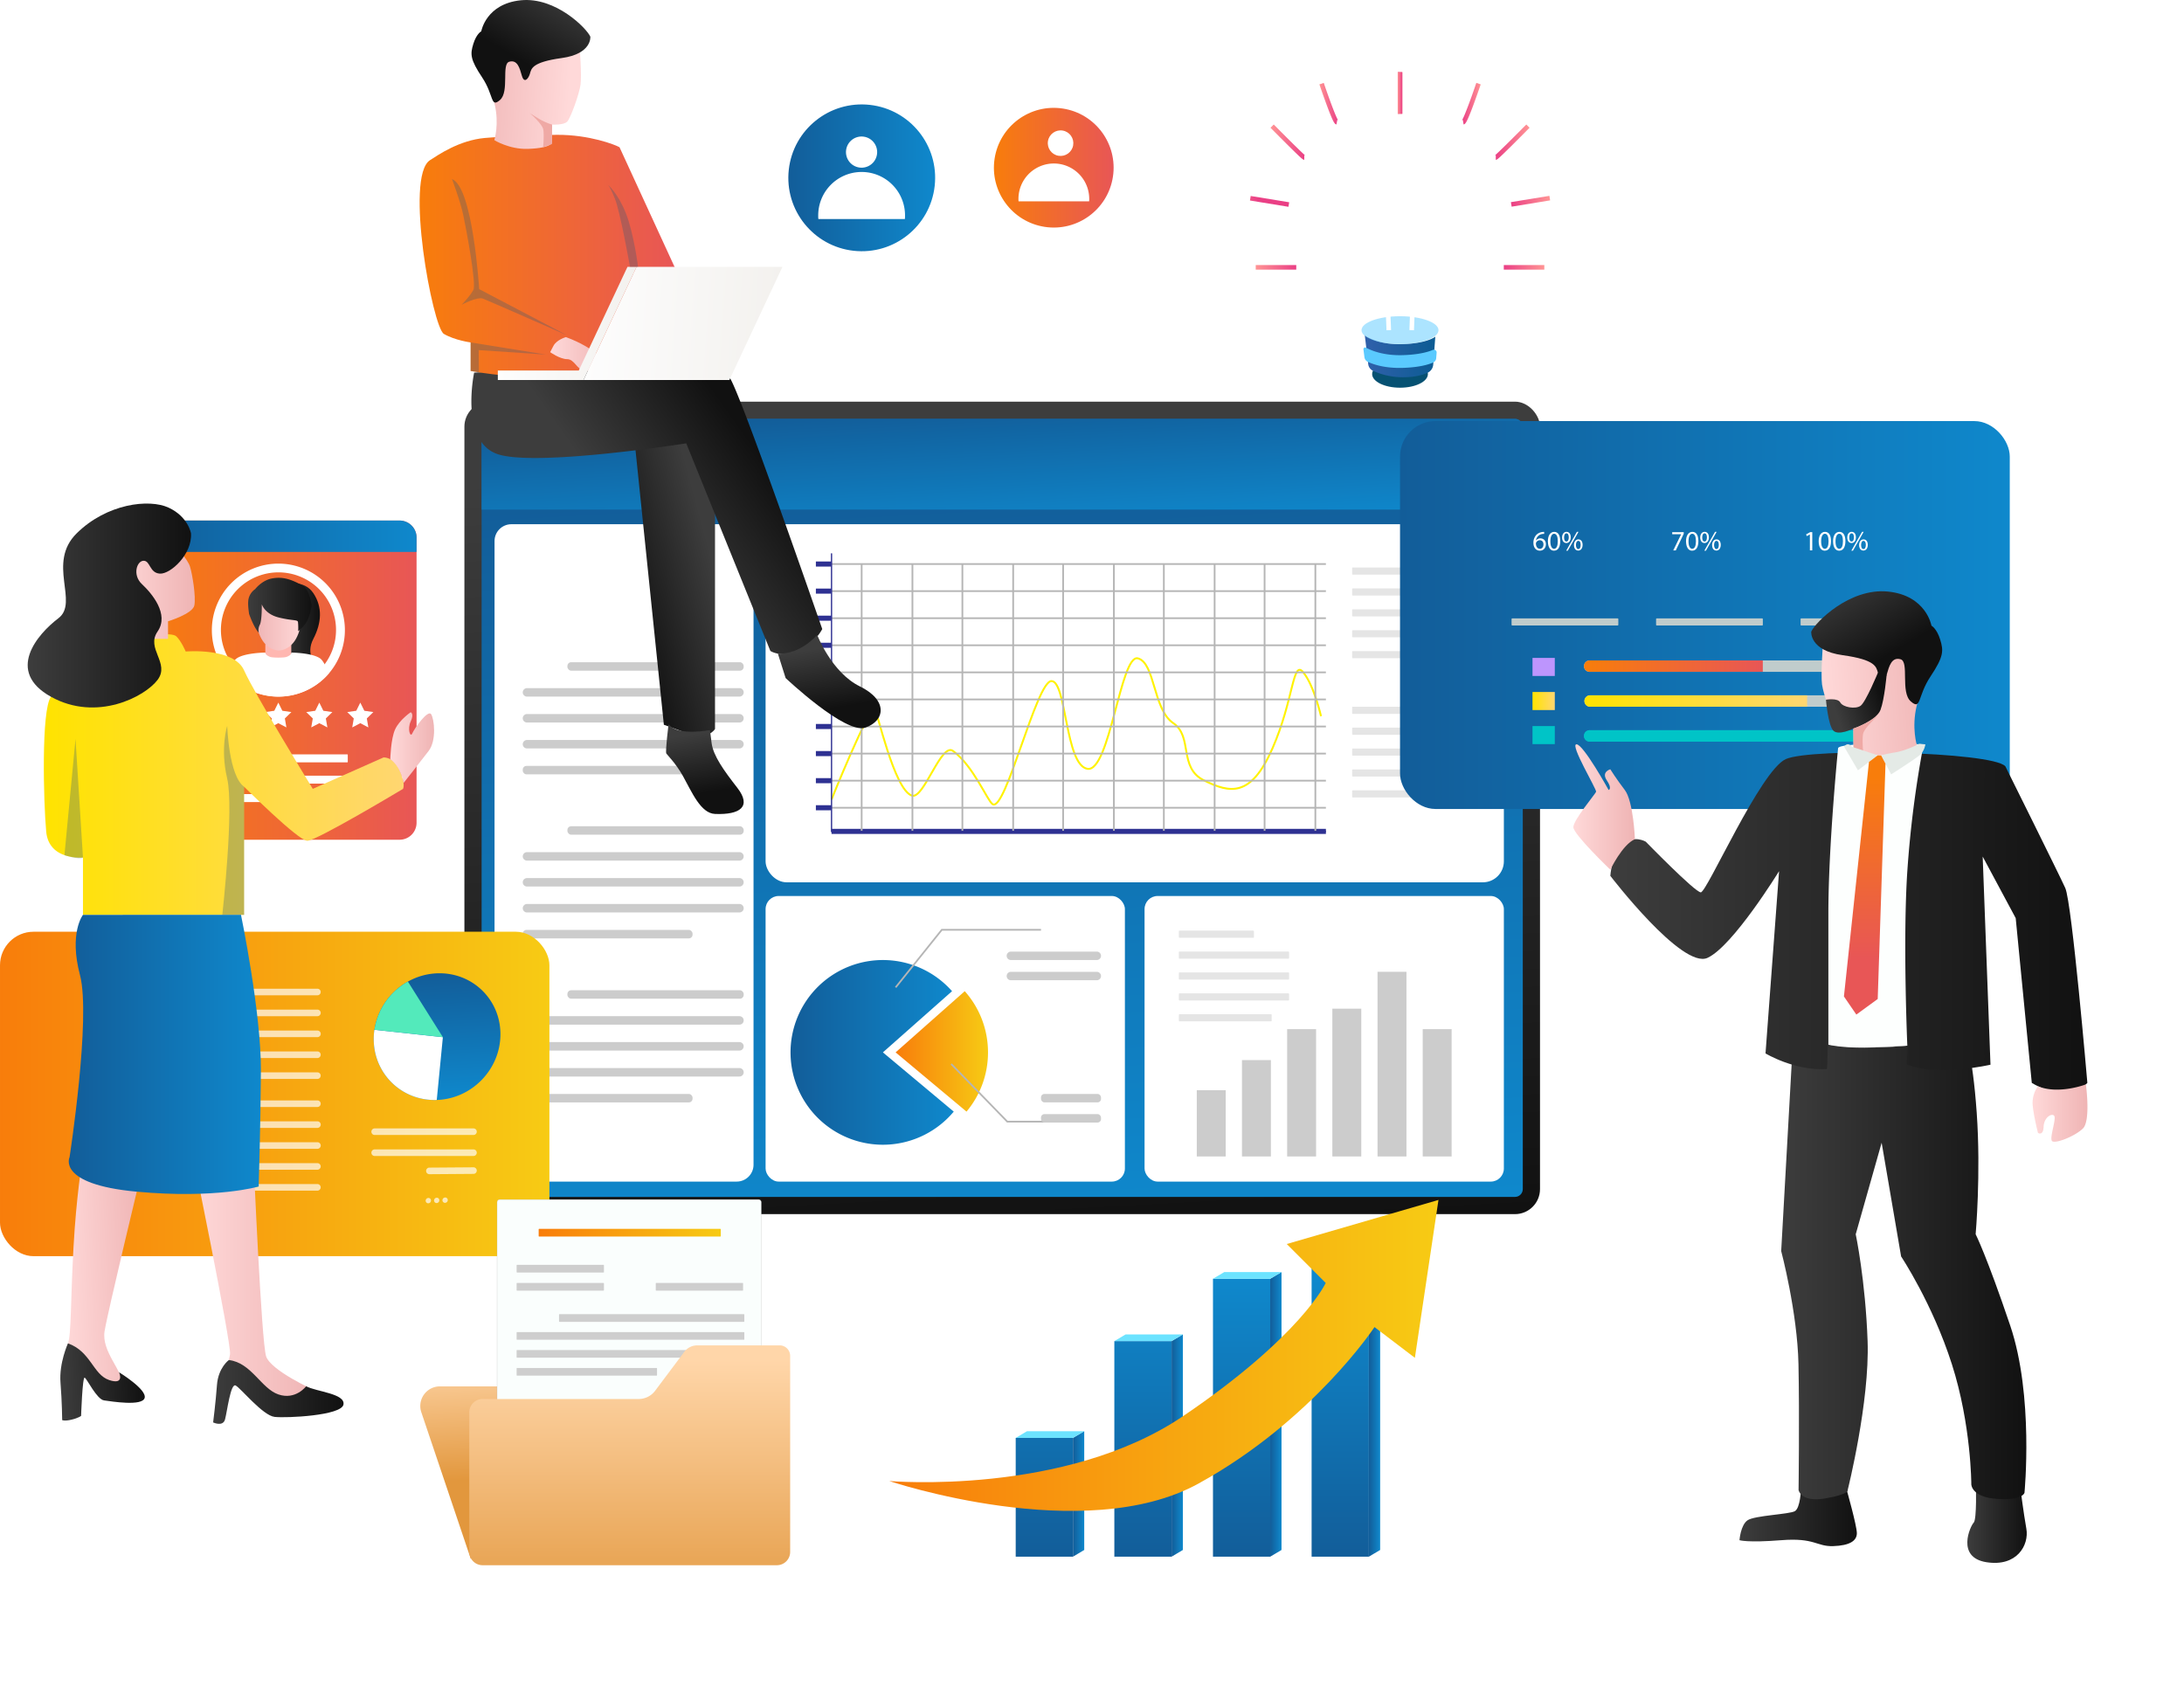 <svg id="Layer_4" data-name="Layer 4" xmlns="http://www.w3.org/2000/svg" xmlns:xlink="http://www.w3.org/1999/xlink" viewBox="0 0 2495.17 1942.03"><defs><style>.cls-1{mask:url(#mask);}.cls-10,.cls-12,.cls-14,.cls-16,.cls-18,.cls-2,.cls-20,.cls-22,.cls-4,.cls-6,.cls-8{mix-blend-mode:multiply;}.cls-2{fill:url(#linear-gradient);}.cls-3{mask:url(#mask-2);}.cls-4{fill:url(#linear-gradient-2);}.cls-5{mask:url(#mask-3);}.cls-6{fill:url(#linear-gradient-3);}.cls-7{mask:url(#mask-4);}.cls-8{fill:url(#linear-gradient-4);}.cls-9{mask:url(#mask-5);}.cls-10{fill:url(#linear-gradient-5);}.cls-11{mask:url(#mask-6);}.cls-12{fill:url(#linear-gradient-6);}.cls-13{mask:url(#mask-7);}.cls-14{fill:url(#linear-gradient-7);}.cls-15{mask:url(#mask-8);}.cls-16{fill:url(#linear-gradient-8);}.cls-17{mask:url(#mask-9);}.cls-18{fill:url(#linear-gradient-9);}.cls-19{mask:url(#mask-10);}.cls-20{fill:url(#linear-gradient-10);}.cls-21{mask:url(#mask-11);}.cls-22{fill:url(#linear-gradient-11);}.cls-23{mask:url(#mask-12);}.cls-115,.cls-24,.cls-73{opacity:0.19;}.cls-24{fill:url(#linear-gradient-12);}.cls-25{fill:url(#linear-gradient-13);}.cls-26{fill:url(#linear-gradient-14);}.cls-27{fill:url(#linear-gradient-15);}.cls-28{fill:#fff;}.cls-29,.cls-32,.cls-33,.cls-34{fill:none;}.cls-29,.cls-34{stroke:#2e3192;}.cls-29,.cls-32,.cls-33,.cls-34,.cls-94{stroke-miterlimit:10;}.cls-29{stroke-width:5.81px;}.cls-30{mask:url(#mask-13);}.cls-31{fill:url(#linear-gradient-16);}.cls-32{stroke:#fff200;stroke-width:2.18px;}.cls-33{stroke:#b5b5b5;stroke-width:1.97px;}.cls-34{stroke-width:1.45px;}.cls-103,.cls-35{opacity:0.5;}.cls-36{fill:#ccc;}.cls-37{fill:url(#linear-gradient-17);}.cls-38{fill:url(#linear-gradient-18);}.cls-39{fill:url(#linear-gradient-19);}.cls-40{fill:#fdfdfd;opacity:0.69;}.cls-41{fill:url(#linear-gradient-20);}.cls-42{fill:#53eabb;}.cls-43{fill:url(#linear-gradient-21);}.cls-44{fill:url(#linear-gradient-22);}.cls-45{fill:url(#linear-gradient-23);}.cls-46{fill:url(#linear-gradient-24);}.cls-47{fill:url(#linear-gradient-25);}.cls-48{fill:#efa9a5;}.cls-49{fill:#2b577a;opacity:0.3;}.cls-50{fill:url(#linear-gradient-26);}.cls-51{fill:url(#linear-gradient-27);}.cls-52{fill:url(#linear-gradient-28);}.cls-53{fill:url(#linear-gradient-29);}.cls-54{fill:url(#linear-gradient-30);}.cls-55{fill:url(#linear-gradient-31);}.cls-56{fill:url(#linear-gradient-32);}.cls-57{fill:url(#linear-gradient-33);}.cls-58{fill:url(#linear-gradient-34);}.cls-59{fill:url(#linear-gradient-35);}.cls-60{fill:#ffb7b1;}.cls-61{fill:url(#linear-gradient-36);}.cls-62{fill:url(#linear-gradient-37);}.cls-63{fill:url(#linear-gradient-38);}.cls-64{fill:url(#linear-gradient-39);}.cls-65{fill:url(#linear-gradient-40);}.cls-66{fill:url(#linear-gradient-41);}.cls-67{fill:url(#linear-gradient-42);}.cls-68{fill:url(#linear-gradient-43);}.cls-69{fill:url(#linear-gradient-44);}.cls-70{fill:url(#linear-gradient-45);}.cls-71{fill:url(#linear-gradient-46);}.cls-72{mask:url(#mask-14);}.cls-73{fill:url(#linear-gradient-47);}.cls-74{fill:url(#linear-gradient-48);}.cls-75{mask:url(#mask-15);}.cls-76{fill:url(#linear-gradient-49);}.cls-77{mask:url(#mask-16);}.cls-78{fill:url(#linear-gradient-50);}.cls-79{mask:url(#mask-17);}.cls-80{fill:url(#linear-gradient-51);}.cls-81{mask:url(#mask-18);}.cls-82{fill:url(#linear-gradient-52);}.cls-83{mask:url(#mask-19);}.cls-84{fill:url(#linear-gradient-53);}.cls-85{mask:url(#mask-20);}.cls-86{fill:url(#linear-gradient-54);}.cls-87{fill:#c0cccc;}.cls-88{fill:#00c4c7;}.cls-89{fill:#bd95fd;}.cls-90{fill:url(#linear-gradient-55);}.cls-91{fill:url(#linear-gradient-56);}.cls-92{fill:url(#linear-gradient-57);}.cls-93{fill:url(#linear-gradient-58);}.cls-94{fill:#fafefd;stroke:#b3b3b3;stroke-width:0.25px;}.cls-95{fill:#cecece;}.cls-96{fill:url(#linear-gradient-59);}.cls-97{fill:url(#linear-gradient-60);}.cls-98{fill:#065172;}.cls-99{fill:url(#linear-gradient-61);}.cls-100{mask:url(#mask-21);}.cls-101{fill:url(#linear-gradient-62);}.cls-102,.cls-103{fill:#5acaff;}.cls-104{fill:url(#linear-gradient-63);}.cls-105{fill:url(#linear-gradient-64);}.cls-106{fill:url(#linear-gradient-65);}.cls-107{fill:url(#linear-gradient-66);}.cls-108{fill:url(#linear-gradient-67);}.cls-109{fill:url(#linear-gradient-68);}.cls-110{fill:url(#linear-gradient-69);}.cls-111{fill:url(#linear-gradient-70);}.cls-112{fill:url(#linear-gradient-71);}.cls-113{fill:url(#linear-gradient-72);}.cls-114{mask:url(#mask-22);}.cls-115{fill:url(#linear-gradient-73);}.cls-116{fill:url(#linear-gradient-74);}.cls-117{fill:url(#linear-gradient-75);}.cls-118{fill:url(#linear-gradient-76);}.cls-119{fill:url(#linear-gradient-77);}.cls-120{fill:#fdfffe;}.cls-121{fill:url(#linear-gradient-78);}.cls-122{fill:url(#linear-gradient-79);}.cls-123{fill:url(#linear-gradient-80);}.cls-124{fill:#e4eae6;}.cls-125{fill:url(#linear-gradient-81);}.cls-126{fill:url(#linear-gradient-82);}.cls-127{fill:url(#linear-gradient-83);}.cls-128{fill:url(#linear-gradient-84);}.cls-129{fill:url(#linear-gradient-85);}.cls-130{fill:#6ce3ff;}.cls-131{fill:url(#linear-gradient-86);}.cls-132{fill:url(#linear-gradient-87);}.cls-133{fill:url(#linear-gradient-88);}.cls-134{fill:url(#linear-gradient-89);}.cls-135{fill:url(#linear-gradient-90);}.cls-136{fill:url(#linear-gradient-91);}.cls-137{fill:url(#linear-gradient-92);}.cls-138{fill:url(#linear-gradient-93);}.cls-139{fill:url(#linear-gradient-94);}.cls-140{filter:url(#luminosity-noclip-22);}.cls-141{filter:url(#luminosity-noclip-21);}.cls-142{filter:url(#luminosity-noclip-20);}.cls-143{filter:url(#luminosity-noclip-19);}.cls-144{filter:url(#luminosity-noclip-18);}.cls-145{filter:url(#luminosity-noclip-17);}.cls-146{filter:url(#luminosity-noclip-16);}.cls-147{filter:url(#luminosity-noclip-15);}.cls-148{filter:url(#luminosity-noclip-14);}.cls-149{filter:url(#luminosity-noclip-13);}.cls-150{filter:url(#luminosity-noclip-12);}.cls-151{filter:url(#luminosity-noclip-11);}.cls-152{filter:url(#luminosity-noclip-10);}.cls-153{filter:url(#luminosity-noclip-9);}.cls-154{filter:url(#luminosity-noclip-8);}.cls-155{filter:url(#luminosity-noclip-7);}.cls-156{filter:url(#luminosity-noclip-6);}.cls-157{filter:url(#luminosity-noclip-5);}.cls-158{filter:url(#luminosity-noclip-4);}.cls-159{filter:url(#luminosity-noclip-3);}.cls-160{filter:url(#luminosity-noclip-2);}.cls-161{filter:url(#luminosity-noclip);}</style><filter id="luminosity-noclip" x="398.63" y="-9442" width="496.4" height="32766" filterUnits="userSpaceOnUse" color-interpolation-filters="sRGB"><feFlood flood-color="#fff" result="bg"/><feBlend in="SourceGraphic" in2="bg"/></filter><mask id="mask" x="398.63" y="-9442" width="496.4" height="32766" maskUnits="userSpaceOnUse"><g class="cls-161"/></mask><linearGradient id="linear-gradient" x1="398.63" y1="1981.57" x2="895.03" y2="1981.57" gradientUnits="userSpaceOnUse"><stop offset="0" stop-color="#fff"/><stop offset="1"/></linearGradient><filter id="luminosity-noclip-2" x="2207.69" y="-9442" width="124.85" height="32766" filterUnits="userSpaceOnUse" color-interpolation-filters="sRGB"><feFlood flood-color="#fff" result="bg"/><feBlend in="SourceGraphic" in2="bg"/></filter><mask id="mask-2" x="2207.69" y="-9442" width="124.85" height="32766" maskUnits="userSpaceOnUse"><g class="cls-160"/></mask><linearGradient id="linear-gradient-2" x1="2421.27" y1="1764.14" x2="2424.91" y2="1666.11" gradientTransform="translate(3988.39 -1527.23) rotate(90)" gradientUnits="userSpaceOnUse"><stop offset="0" stop-color="#1a1a1a"/><stop offset="1" stop-color="#fff"/></linearGradient><filter id="luminosity-noclip-3" x="2204.4" y="-9442" width="124.93" height="32766" filterUnits="userSpaceOnUse" color-interpolation-filters="sRGB"><feFlood flood-color="#fff" result="bg"/><feBlend in="SourceGraphic" in2="bg"/></filter><mask id="mask-3" x="2204.4" y="-9442" width="124.93" height="32766" maskUnits="userSpaceOnUse"><g class="cls-159"/></mask><linearGradient id="linear-gradient-3" x1="2487.88" y1="1682.07" x2="2466.12" y2="1783.38" gradientTransform="translate(3988.39 -1527.23) rotate(90)" gradientUnits="userSpaceOnUse"><stop offset="0" stop-color="#4d4d4d"/><stop offset="1" stop-color="#fff"/></linearGradient><filter id="luminosity-noclip-4" x="2397.66" y="-9442" width="92.71" height="32766" filterUnits="userSpaceOnUse" color-interpolation-filters="sRGB"><feFlood flood-color="#fff" result="bg"/><feBlend in="SourceGraphic" in2="bg"/></filter><mask id="mask-4" x="2397.66" y="-9442" width="92.71" height="32766" maskUnits="userSpaceOnUse"><g class="cls-158"/></mask><linearGradient id="linear-gradient-4" x1="2801.34" y1="1749.57" x2="2804.98" y2="1651.53" gradientTransform="translate(5633.7 127.64) rotate(135)" xlink:href="#linear-gradient-2"/><filter id="luminosity-noclip-5" x="2362.22" y="-9442" width="96.12" height="32766" filterUnits="userSpaceOnUse" color-interpolation-filters="sRGB"><feFlood flood-color="#fff" result="bg"/><feBlend in="SourceGraphic" in2="bg"/></filter><mask id="mask-5" x="2362.22" y="-9442" width="96.12" height="32766" maskUnits="userSpaceOnUse"><g class="cls-157"/></mask><linearGradient id="linear-gradient-5" x1="2867.96" y1="1667.5" x2="2846.2" y2="1768.81" gradientTransform="translate(5633.7 127.64) rotate(135)" xlink:href="#linear-gradient-3"/><filter id="luminosity-noclip-6" x="1839.85" y="-9442" width="179.33" height="32766" filterUnits="userSpaceOnUse" color-interpolation-filters="sRGB"><feFlood flood-color="#fff" result="bg"/><feBlend in="SourceGraphic" in2="bg"/></filter><mask id="mask-6" x="1839.85" y="-9442" width="179.33" height="32766" maskUnits="userSpaceOnUse"><g class="cls-156"/></mask><linearGradient id="linear-gradient-6" x1="1839.85" y1="584" x2="2019.18" y2="584" gradientUnits="userSpaceOnUse"><stop offset="0" stop-color="#fff"/><stop offset="1" stop-color="#333"/></linearGradient><filter id="luminosity-noclip-7" x="1280.04" y="-9442" width="559.24" height="32766" filterUnits="userSpaceOnUse" color-interpolation-filters="sRGB"><feFlood flood-color="#fff" result="bg"/><feBlend in="SourceGraphic" in2="bg"/></filter><mask id="mask-7" x="1280.04" y="-9442" width="559.24" height="32766" maskUnits="userSpaceOnUse"><g class="cls-155"/></mask><linearGradient id="linear-gradient-7" x1="1559.66" y1="1093.03" x2="1559.66" y2="1242.69" xlink:href="#linear-gradient"/><filter id="luminosity-noclip-8" x="2330.07" y="-9442" width="495.14" height="32766" filterUnits="userSpaceOnUse" color-interpolation-filters="sRGB"><feFlood flood-color="#fff" result="bg"/><feBlend in="SourceGraphic" in2="bg"/></filter><mask id="mask-8" x="2330.07" y="-9442" width="495.14" height="32766" maskUnits="userSpaceOnUse"><g class="cls-154"/></mask><linearGradient id="linear-gradient-8" x1="2330.07" y1="2130.18" x2="2825.21" y2="2130.18" xlink:href="#linear-gradient"/><filter id="luminosity-noclip-9" x="895.03" y="-9442" width="1563.03" height="32766" filterUnits="userSpaceOnUse" color-interpolation-filters="sRGB"><feFlood flood-color="#fff" result="bg"/><feBlend in="SourceGraphic" in2="bg"/></filter><mask id="mask-9" x="895.03" y="-9442" width="1563.03" height="32766" maskUnits="userSpaceOnUse"><g class="cls-153"/></mask><linearGradient id="linear-gradient-9" x1="895.03" y1="1751.36" x2="2458.06" y2="1751.36" xlink:href="#linear-gradient"/><filter id="luminosity-noclip-10" x="2046.55" y="-9442" width="74.95" height="32766" filterUnits="userSpaceOnUse" color-interpolation-filters="sRGB"><feFlood flood-color="#fff" result="bg"/><feBlend in="SourceGraphic" in2="bg"/></filter><mask id="mask-10" x="2046.55" y="-9442" width="74.95" height="32766" maskUnits="userSpaceOnUse"><g class="cls-152"/></mask><linearGradient id="linear-gradient-10" x1="2081.34" y1="967.57" x2="2084.98" y2="869.53" gradientTransform="matrix(1, 0, 0, 1, 0, 0)" xlink:href="#linear-gradient-2"/><filter id="luminosity-noclip-11" x="2090.36" y="-9442" width="84.38" height="32766" filterUnits="userSpaceOnUse" color-interpolation-filters="sRGB"><feFlood flood-color="#fff" result="bg"/><feBlend in="SourceGraphic" in2="bg"/></filter><mask id="mask-11" x="2090.36" y="-9442" width="84.38" height="32766" maskUnits="userSpaceOnUse"><g class="cls-151"/></mask><linearGradient id="linear-gradient-11" x1="2147.95" y1="885.5" x2="2126.19" y2="986.81" gradientTransform="matrix(1, 0, 0, 1, 0, 0)" xlink:href="#linear-gradient-3"/><filter id="luminosity-noclip-12" x="398.63" y="1865.35" width="496.4" height="232.44" filterUnits="userSpaceOnUse" color-interpolation-filters="sRGB"><feFlood flood-color="#fff" result="bg"/><feBlend in="SourceGraphic" in2="bg"/></filter><mask id="mask-12" x="68.59" y="1561.26" width="496.4" height="232.44" maskUnits="userSpaceOnUse"><g class="cls-150"><g transform="translate(-330.03 -304.08)"><g class="cls-1"><path class="cls-2" d="M726.94,1909.63s-254.61-61.93-307.7-39.32-8.84,97.32,193.66,178.91,326.37,53.09,267.39-31.45S726.94,1909.63,726.94,1909.63Z"/></g></g></g></mask><linearGradient id="linear-gradient-12" x1="398.63" y1="1981.57" x2="895.03" y2="1981.57" gradientUnits="userSpaceOnUse"><stop offset="0" stop-color="#3060ab"/><stop offset="1" stop-color="#131e60"/></linearGradient><linearGradient id="linear-gradient-13" x1="1122.92" y1="517.72" x2="1171.76" y2="1414.34" gradientUnits="userSpaceOnUse"><stop offset="0" stop-color="#3d3d3d"/><stop offset="1" stop-color="#111"/></linearGradient><linearGradient id="linear-gradient-14" x1="1123.8" y1="533.81" x2="1170.7" y2="1394.84" gradientUnits="userSpaceOnUse"><stop offset="0" stop-color="#125d99"/><stop offset="1" stop-color="#0f88cc"/></linearGradient><linearGradient id="linear-gradient-15" x1="1471.07" y1="766.08" x2="1479.34" y2="917.9" xlink:href="#linear-gradient-14"/><filter id="luminosity-noclip-13" x="1280.04" y="1056.1" width="559.24" height="197.84" filterUnits="userSpaceOnUse" color-interpolation-filters="sRGB"><feFlood flood-color="#fff" result="bg"/><feBlend in="SourceGraphic" in2="bg"/></filter><mask id="mask-13" x="950.01" y="752.02" width="559.24" height="197.84" maskUnits="userSpaceOnUse"><g class="cls-149"><g transform="translate(-330.03 -304.08)"><g class="cls-13"><path class="cls-14" d="M1280,1217.57s41.89-104.33,49.29-103.28c2.64.37,22.13,92.26,42.64,98.79,13.52,4.31,33.33-60.92,46.83-51.08,23.23,16.93,39.21,56.72,45.22,60.8,14.79,10.06,50.06-140.59,67.32-140.59s15.64,96.07,41.11,100.24,37.91-131.41,57.63-126.2,17.26,58.28,40.27,73.89,5.75,51,35.33,65.58,53.42,19.77,78.07-36.43,23-102.21,35.34-87,20.19,50.07,20.19,50.07v131.6H1280Z"/></g></g></g></mask><linearGradient id="linear-gradient-16" x1="1559.66" y1="1093.03" x2="1559.66" y2="1242.69" xlink:href="#linear-gradient-14"/><linearGradient id="linear-gradient-17" x1="1233.22" y1="1506.42" x2="1419.67" y2="1506.42" xlink:href="#linear-gradient-14"/><linearGradient id="linear-gradient-18" x1="1353.3" y1="1505.29" x2="1458.81" y2="1505.29" gradientUnits="userSpaceOnUse"><stop offset="0" stop-color="#f87d0b"/><stop offset="1" stop-color="#f7cb14"/></linearGradient><linearGradient id="linear-gradient-19" x1="330.03" y1="1553.93" x2="957.71" y2="1553.93" gradientTransform="translate(1287.75 3107.85) rotate(-180)" xlink:href="#linear-gradient-18"/><linearGradient id="linear-gradient-20" x1="825.48" y1="1416.28" x2="833.34" y2="1560.57" xlink:href="#linear-gradient-14"/><linearGradient id="linear-gradient-21" x1="1135.8" y1="914.6" x2="1029.34" y2="943.34" xlink:href="#linear-gradient-13"/><linearGradient id="linear-gradient-22" x1="1042.99" y1="899.33" x2="1182.1" y2="800.94" xlink:href="#linear-gradient-13"/><linearGradient id="linear-gradient-23" x1="809.46" y1="596.42" x2="1101.74" y2="596.42" gradientUnits="userSpaceOnUse"><stop offset="0" stop-color="#f87d0b"/><stop offset="1" stop-color="#e85656"/></linearGradient><linearGradient id="linear-gradient-24" x1="4574.31" y1="593.06" x2="4691.74" y2="593.06" gradientTransform="matrix(-1, -0.07, -0.07, 1, 5596.5, 138.38)" gradientUnits="userSpaceOnUse"><stop offset="0" stop-color="#ffd9d9"/><stop offset="1" stop-color="#efb4b4"/></linearGradient><linearGradient id="linear-gradient-25" x1="5173.24" y1="467.78" x2="5216.03" y2="553.36" gradientTransform="matrix(-1, -0.07, -0.07, 1, 6167.56, 177.77)" xlink:href="#linear-gradient-13"/><linearGradient id="linear-gradient-26" x1="958.58" y1="708.2" x2="1024.25" y2="708.2" gradientTransform="matrix(1, 0, 0, 1, 0, 0)" xlink:href="#linear-gradient-24"/><linearGradient id="linear-gradient-27" x1="888.95" y1="377.01" x2="671.61" y2="362.02" gradientUnits="userSpaceOnUse"><stop offset="0" stop-color="#f3f1ee"/><stop offset="1" stop-color="#fdfdfd"/></linearGradient><linearGradient id="linear-gradient-28" x1="722.44" y1="374.65" x2="572.83" y2="364.33" xlink:href="#linear-gradient-27"/><linearGradient id="linear-gradient-29" x1="1127.48" y1="1141.67" x2="1138.18" y2="1209.4" xlink:href="#linear-gradient-13"/><linearGradient id="linear-gradient-30" x1="1271.37" y1="1043.94" x2="1282.27" y2="1112.98" xlink:href="#linear-gradient-13"/><linearGradient id="linear-gradient-31" x1="490.13" y1="1081.13" x2="805.94" y2="1081.13" xlink:href="#linear-gradient-23"/><linearGradient id="linear-gradient-32" x1="209.43" y1="816.89" x2="239.24" y2="816.89" xlink:href="#linear-gradient-18"/><linearGradient id="linear-gradient-33" x1="256.26" y1="816.89" x2="286.07" y2="816.89" xlink:href="#linear-gradient-18"/><linearGradient id="linear-gradient-34" x1="490.13" y1="916.74" x2="805.94" y2="916.74" xlink:href="#linear-gradient-14"/><linearGradient id="linear-gradient-35" x1="647.99" y1="1018.35" x2="695.58" y2="1018.35" xlink:href="#linear-gradient-13"/><linearGradient id="linear-gradient-36" x1="1390.41" y1="1016.75" x2="1444.24" y2="1016.75" gradientTransform="matrix(-1, 0, 0, 1, 2065.79, 0)" xlink:href="#linear-gradient-24"/><linearGradient id="linear-gradient-37" x1="613.52" y1="995.64" x2="686.05" y2="995.64" xlink:href="#linear-gradient-13"/><linearGradient id="linear-gradient-38" x1="548.3" y1="1762.54" x2="691.04" y2="1762.54" gradientTransform="matrix(1, 0, 0, 1, 0, 0)" xlink:href="#linear-gradient-24"/><linearGradient id="linear-gradient-39" x1="371.43" y1="1734.4" x2="466.73" y2="1734.4" gradientTransform="translate(-49.29 48.28) rotate(-2.64)" xlink:href="#linear-gradient-24"/><linearGradient id="linear-gradient-40" x1="380.09" y1="1188.98" x2="791.22" y2="1188.98" gradientUnits="userSpaceOnUse"><stop offset="0" stop-color="#ffe300"/><stop offset="1" stop-color="#ffd671"/></linearGradient><linearGradient id="linear-gradient-41" x1="460.56" y1="976.55" x2="552.59" y2="976.55" gradientTransform="matrix(1, 0, 0, 1, 0, 0)" xlink:href="#linear-gradient-24"/><linearGradient id="linear-gradient-42" x1="361.67" y1="995.88" x2="548.3" y2="995.88" xlink:href="#linear-gradient-13"/><linearGradient id="linear-gradient-43" x1="408.58" y1="1508.78" x2="628.11" y2="1508.78" xlink:href="#linear-gradient-14"/><linearGradient id="linear-gradient-44" x1="573.53" y1="1894.36" x2="722.53" y2="1894.36" xlink:href="#linear-gradient-13"/><linearGradient id="linear-gradient-45" x1="363.5" y1="1853.78" x2="458.98" y2="1853.78" gradientTransform="translate(-49.29 48.28) rotate(-2.64)" xlink:href="#linear-gradient-13"/><linearGradient id="linear-gradient-46" x1="775.93" y1="1158.14" x2="825.96" y2="1158.14" gradientTransform="matrix(1, 0, 0, 1, 0, 0)" xlink:href="#linear-gradient-24"/><filter id="luminosity-noclip-14" x="895.03" y="1671.74" width="1563.03" height="159.25" filterUnits="userSpaceOnUse" color-interpolation-filters="sRGB"><feFlood flood-color="#fff" result="bg"/><feBlend in="SourceGraphic" in2="bg"/></filter><mask id="mask-14" x="565" y="1367.66" width="1563.03" height="159.25" maskUnits="userSpaceOnUse"><g class="cls-148"><g transform="translate(-330.03 -304.08)"><g class="cls-17"><polygon class="cls-18" points="895.03 1671.74 2126.31 1671.74 2458.06 1830.99 1090.66 1830.99 895.03 1671.74"/></g></g></g></mask><linearGradient id="linear-gradient-47" x1="565" y1="1447.28" x2="2128.03" y2="1447.28" xlink:href="#linear-gradient-12"/><linearGradient id="linear-gradient-48" x1="1599.5" y1="702.66" x2="2296.11" y2="702.66" xlink:href="#linear-gradient-14"/><filter id="luminosity-noclip-15" x="2046.55" y="859.27" width="74.95" height="124.85" filterUnits="userSpaceOnUse" color-interpolation-filters="sRGB"><feFlood flood-color="#fff" result="bg"/><feBlend in="SourceGraphic" in2="bg"/></filter><mask id="mask-15" x="1716.51" y="555.19" width="74.95" height="124.85" maskUnits="userSpaceOnUse"><g class="cls-147"><g transform="translate(-330.03 -304.08)"><g class="cls-19"><path class="cls-20" d="M2110.67,859.27a64.07,64.07,0,0,0-20.31,124.85l4.22-15.7c-23-8.21-38-33.61-29.29-60.7,5.89-18.32,22.58-30.6,41.56-32.06.67-.06,3.74.06,6.73.21a7.46,7.46,0,0,0,7.61-5.52h0a8.76,8.76,0,0,0-8.11-11C2112.28,859.29,2111.47,859.27,2110.67,859.27Z"/></g></g></g></mask><linearGradient id="linear-gradient-49" x1="2081.34" y1="967.57" x2="2084.98" y2="869.53" gradientUnits="userSpaceOnUse"><stop offset="0" stop-color="#00a9e4"/><stop offset="1" stop-color="#f77b0f"/></linearGradient><filter id="luminosity-noclip-16" x="2090.36" y="862.49" width="84.38" height="124.93" filterUnits="userSpaceOnUse" color-interpolation-filters="sRGB"><feFlood flood-color="#fff" result="bg"/><feBlend in="SourceGraphic" in2="bg"/></filter><mask id="mask-16" x="1760.33" y="558.41" width="84.38" height="124.93" maskUnits="userSpaceOnUse"><g class="cls-146"><g transform="translate(-330.03 -304.08)"><g class="cls-21"><path class="cls-22" d="M2174.74,923.39a64.11,64.11,0,0,1-64.12,64c-.53,0-1.06,0-1.6,0a64.26,64.26,0,0,1-18.66-3.25l4.22-15.7a46.82,46.82,0,0,0,15.41,2.76h.63c21,0,40.12-13.5,45.85-33.72,7.5-26.48-7-50.89-29.45-59.08a8.22,8.22,0,0,1-5.34-9.82h0a8,8,0,0,1,10.31-5.64,64.14,64.14,0,0,1,42.7,58.63C2174.74,922.18,2174.74,922.76,2174.74,923.39Z"/></g></g></g></mask><linearGradient id="linear-gradient-50" x1="2147.95" y1="885.5" x2="2126.19" y2="986.81" gradientUnits="userSpaceOnUse"><stop offset="0" stop-color="#e2f7fc"/><stop offset="1" stop-color="#e2f7fc"/></linearGradient><filter id="luminosity-noclip-17" x="2207.69" y="859.25" width="124.85" height="74.95" filterUnits="userSpaceOnUse" color-interpolation-filters="sRGB"><feFlood flood-color="#fff" result="bg"/><feBlend in="SourceGraphic" in2="bg"/></filter><mask id="mask-17" x="1877.66" y="555.17" width="124.85" height="74.95" maskUnits="userSpaceOnUse"><g class="cls-145"><g transform="translate(-330.03 -304.08)"><g class="cls-3"><path class="cls-4" d="M2332.54,923.37a64.07,64.07,0,0,0-124.85-20.31l15.71,4.22c8.2-23,33.61-38,60.69-29.29,18.33,5.89,30.61,22.58,32.07,41.56.05.67-.06,3.74-.22,6.73a7.46,7.46,0,0,0,5.52,7.61h0a8.77,8.77,0,0,0,11-8.11C2332.53,925,2332.54,924.18,2332.54,923.37Z"/></g></g></g></mask><linearGradient id="linear-gradient-51" x1="2421.27" y1="1764.14" x2="2424.91" y2="1666.11" gradientTransform="translate(3988.39 -1527.23) rotate(90)" xlink:href="#linear-gradient-49"/><filter id="luminosity-noclip-18" x="2204.4" y="903.06" width="124.93" height="84.38" filterUnits="userSpaceOnUse" color-interpolation-filters="sRGB"><feFlood flood-color="#fff" result="bg"/><feBlend in="SourceGraphic" in2="bg"/></filter><mask id="mask-18" x="1874.36" y="598.98" width="124.93" height="84.38" maskUnits="userSpaceOnUse"><g class="cls-144"><g transform="translate(-330.03 -304.08)"><g class="cls-5"><path class="cls-6" d="M2268.42,987.44a64.11,64.11,0,0,1-64-64.12c0-.53,0-1.06,0-1.6a64.25,64.25,0,0,1,3.24-18.66l15.71,4.22a46.57,46.57,0,0,0-2.77,15.41v.63c0,21,13.51,40.12,33.72,45.85,26.49,7.5,50.9-7,59.08-29.45a8.23,8.23,0,0,1,9.83-5.34h0a8,8,0,0,1,5.63,10.31,64.13,64.13,0,0,1-58.63,42.7C2269.63,987.44,2269.05,987.44,2268.42,987.44Z"/></g></g></g></mask><linearGradient id="linear-gradient-52" x1="2487.88" y1="1682.07" x2="2466.12" y2="1783.38" gradientTransform="translate(3988.39 -1527.23) rotate(90)" xlink:href="#linear-gradient-50"/><filter id="luminosity-noclip-19" x="2397.66" y="859.24" width="92.71" height="113.42" filterUnits="userSpaceOnUse" color-interpolation-filters="sRGB"><feFlood flood-color="#fff" result="bg"/><feBlend in="SourceGraphic" in2="bg"/></filter><mask id="mask-19" x="2067.63" y="555.16" width="92.71" height="113.42" maskUnits="userSpaceOnUse"><g class="cls-143"><g transform="translate(-330.03 -304.08)"><g class="cls-7"><path class="cls-8" d="M2471.58,968.67A64.07,64.07,0,0,0,2397.66,866l8.12,14.08c22.1-10.49,50.63-3.09,63.63,22.21,8.8,17.12,5.68,37.61-6.71,52.06-.43.51-2.69,2.61-4.91,4.61a7.46,7.46,0,0,0-1.48,9.29h0a8.77,8.77,0,0,0,13.54,2.06C2470.44,969.8,2471,969.24,2471.58,968.67Z"/></g></g></g></mask><linearGradient id="linear-gradient-53" x1="2801.34" y1="1749.57" x2="2804.98" y2="1651.53" gradientTransform="translate(5633.7 127.64) rotate(135)" gradientUnits="userSpaceOnUse"><stop offset="0" stop-color="#00a9e4"/><stop offset="1" stop-color="#06c0c9"/></linearGradient><filter id="luminosity-noclip-20" x="2362.22" y="866.03" width="96.12" height="121.37" filterUnits="userSpaceOnUse" color-interpolation-filters="sRGB"><feFlood flood-color="#fff" result="bg"/><feBlend in="SourceGraphic" in2="bg"/></filter><mask id="mask-20" x="2032.19" y="561.95" width="96.12" height="121.37" maskUnits="userSpaceOnUse"><g class="cls-142"><g transform="translate(-330.03 -304.08)"><g class="cls-9"><path class="cls-10" d="M2380.94,968.64A64.11,64.11,0,0,1,2381,878c.37-.37.75-.75,1.16-1.09a64.53,64.53,0,0,1,15.49-10.9l8.12,14.08a46.85,46.85,0,0,0-12.85,8.95l-.44.44c-14.86,14.86-18.82,37.92-8.58,56.26,13.42,24,41,31,62.6,21a8.24,8.24,0,0,1,10.73,3.17h0a8,8,0,0,1-3.31,11.27,64.13,64.13,0,0,1-71.66-11.26C2381.79,969.49,2381.38,969.08,2380.94,968.64Z"/></g></g></g></mask><linearGradient id="linear-gradient-54" x1="2867.96" y1="1667.5" x2="2846.2" y2="1768.81" gradientTransform="translate(5633.7 127.64) rotate(135)" xlink:href="#linear-gradient-50"/><linearGradient id="linear-gradient-55" x1="1750.85" y1="800.91" x2="1776.31" y2="800.91" xlink:href="#linear-gradient-40"/><linearGradient id="linear-gradient-56" x1="2140.19" y1="1065.14" x2="2344.04" y2="1065.14" xlink:href="#linear-gradient-23"/><linearGradient id="linear-gradient-57" x1="2140.19" y1="1105" x2="2394.64" y2="1105" xlink:href="#linear-gradient-40"/><linearGradient id="linear-gradient-58" x1="972.19" y1="1845.45" x2="979.29" y2="1989.72" gradientUnits="userSpaceOnUse"><stop offset="0" stop-color="#ffd6a9"/><stop offset="1" stop-color="#e2973d"/></linearGradient><linearGradient id="linear-gradient-59" x1="615.42" y1="1408.36" x2="823.47" y2="1408.36" xlink:href="#linear-gradient-18"/><linearGradient id="linear-gradient-60" x1="1049.48" y1="1857.79" x2="1049.48" y2="2161.37" xlink:href="#linear-gradient-58"/><linearGradient id="linear-gradient-61" x1="1889.19" y1="710.83" x2="1969.84" y2="710.83" gradientUnits="userSpaceOnUse"><stop offset="0" stop-color="#3060ab"/><stop offset="1" stop-color="#0c5c93"/></linearGradient><filter id="luminosity-noclip-21" x="1839.85" y="470.69" width="179.33" height="226.63" filterUnits="userSpaceOnUse" color-interpolation-filters="sRGB"><feFlood flood-color="#fff" result="bg"/><feBlend in="SourceGraphic" in2="bg"/></filter><mask id="mask-21" x="1509.82" y="166.61" width="179.33" height="226.63" maskUnits="userSpaceOnUse"><g class="cls-141"><g transform="translate(-330.03 -304.08)"><g class="cls-11"><path class="cls-12" d="M2014.16,592h.09l-.38.86a90.36,90.36,0,0,1-6.65,14.5l-37.28,81.22-.1.1c-1,.86-10.39,7.7-37.33,8.56-28.77.92-42.74-9.57-42.74-9.57l-.53-1.1L1849,600.06h.1a91.57,91.57,0,0,1-9.24-39.91c0-50,40.16-90.08,89.69-89.46s89.64,41.69,89.64,91.75A90.25,90.25,0,0,1,2014.16,592Z"/></g></g></g></mask><linearGradient id="linear-gradient-62" x1="1839.85" y1="584" x2="2019.18" y2="584" xlink:href="#linear-gradient-23"/><linearGradient id="linear-gradient-63" x1="1718.07" y1="305.44" x2="1764.35" y2="305.44" gradientUnits="userSpaceOnUse"><stop offset="0" stop-color="#ea3f85"/><stop offset="1" stop-color="#ff9494"/></linearGradient><linearGradient id="linear-gradient-64" x1="2056.2" y1="534.15" x2="2101.02" y2="534.15" gradientTransform="translate(113.44 -328.43) rotate(9.29)" xlink:href="#linear-gradient-63"/><linearGradient id="linear-gradient-65" x1="2037.74" y1="466.49" x2="2077.54" y2="466.49" xlink:href="#linear-gradient-63"/><linearGradient id="linear-gradient-66" x1="2000.21" y1="422.51" x2="2021.66" y2="422.51" xlink:href="#linear-gradient-63"/><linearGradient id="linear-gradient-67" x1="1596.9" y1="106.21" x2="1602.14" y2="106.21" xlink:href="#linear-gradient-63"/><linearGradient id="linear-gradient-68" x1="12076.77" y1="609.53" x2="12123.04" y2="609.53" gradientTransform="matrix(-1, 0, 0, 1, 13557.69, -304.08)" xlink:href="#linear-gradient-63"/><linearGradient id="linear-gradient-69" x1="12084.85" y1="534.15" x2="12129.68" y2="534.15" gradientTransform="matrix(-0.16, -0.99, -0.99, 0.16, 4261.87, 12396.43)" xlink:href="#linear-gradient-63"/><linearGradient id="linear-gradient-70" x1="12066.4" y1="466.49" x2="12106.2" y2="466.49" gradientTransform="matrix(-1, 0, 0, 1, 13887.72, 0)" xlink:href="#linear-gradient-63"/><linearGradient id="linear-gradient-71" x1="12028.87" y1="422.51" x2="12050.32" y2="422.51" gradientTransform="matrix(-1, 0, 0, 1, 13887.72, 0)" xlink:href="#linear-gradient-63"/><linearGradient id="linear-gradient-72" x1="11955.59" y1="410.29" x2="11960.83" y2="410.29" gradientTransform="matrix(-1, 0, 0, 1, 13557.69, -304.08)" xlink:href="#linear-gradient-63"/><filter id="luminosity-noclip-22" x="2330.07" y="2014.26" width="495.14" height="231.85" filterUnits="userSpaceOnUse" color-interpolation-filters="sRGB"><feFlood flood-color="#fff" result="bg"/><feBlend in="SourceGraphic" in2="bg"/></filter><mask id="mask-22" x="2000.03" y="1710.18" width="495.14" height="231.85" maskUnits="userSpaceOnUse"><g class="cls-140"><g transform="translate(-330.03 -304.08)"><g class="cls-15"><path class="cls-16" d="M2657.54,2058.43s-254-61.77-306.91-39.22-8.82,97.07,193.17,178.46,325.54,52.95,266.7-31.38S2657.54,2058.43,2657.54,2058.43Z"/></g></g></g></mask><linearGradient id="linear-gradient-73" x1="2330.07" y1="2130.18" x2="2825.21" y2="2130.18" xlink:href="#linear-gradient-12"/><linearGradient id="linear-gradient-74" x1="2577.64" y1="2044.68" x2="2645.55" y2="2044.68" xlink:href="#linear-gradient-13"/><linearGradient id="linear-gradient-75" x1="2317.35" y1="2038.21" x2="2451.44" y2="2038.21" xlink:href="#linear-gradient-13"/><linearGradient id="linear-gradient-76" x1="2365.03" y1="1752.38" x2="2645.09" y2="1752.38" xlink:href="#linear-gradient-13"/><linearGradient id="linear-gradient-77" x1="2169.78" y1="1358.41" x2="2714.8" y2="1358.41" xlink:href="#linear-gradient-13"/><linearGradient id="linear-gradient-78" x1="-1440.07" y1="866.7" x2="-1310.7" y2="866.7" gradientTransform="translate(3789.68 138.38) rotate(-3.95)" xlink:href="#linear-gradient-24"/><linearGradient id="linear-gradient-79" x1="-838.46" y1="728.67" x2="-791.31" y2="822.96" gradientTransform="translate(3218.62 177.77) rotate(-3.95)" xlink:href="#linear-gradient-13"/><linearGradient id="linear-gradient-80" x1="2427.13" y1="1116.23" x2="2478.61" y2="1099.07" xlink:href="#linear-gradient-13"/><linearGradient id="linear-gradient-81" x1="2130.39" y1="888.58" x2="2130.39" y2="1094.95" xlink:href="#linear-gradient-23"/><linearGradient id="linear-gradient-82" x1="2127.49" y1="1226.07" x2="2197.89" y2="1226.07" gradientTransform="matrix(1, 0, 0, 1, 0, 0)" xlink:href="#linear-gradient-24"/><linearGradient id="linear-gradient-83" x1="2652.16" y1="1575.7" x2="2714.89" y2="1575.7" gradientTransform="matrix(1, 0, 0, 1, 0, 0)" xlink:href="#linear-gradient-24"/><linearGradient id="linear-gradient-84" x1="1193.12" y1="1780.77" x2="1193.12" y2="1460.94" xlink:href="#linear-gradient-14"/><linearGradient id="linear-gradient-85" x1="1225.82" y1="1706.82" x2="1238.72" y2="1706.82" xlink:href="#linear-gradient-14"/><linearGradient id="linear-gradient-86" x1="1305.81" y1="1780.77" x2="1305.81" y2="1460.94" xlink:href="#linear-gradient-14"/><linearGradient id="linear-gradient-87" x1="1338.51" y1="1651.52" x2="1351.41" y2="1651.52" xlink:href="#linear-gradient-14"/><linearGradient id="linear-gradient-88" x1="1418.5" y1="1780.77" x2="1418.5" y2="1460.94" xlink:href="#linear-gradient-14"/><linearGradient id="linear-gradient-89" x1="1451.2" y1="1615.91" x2="1464.1" y2="1615.91" xlink:href="#linear-gradient-14"/><linearGradient id="linear-gradient-90" x1="1531.19" y1="1780.77" x2="1531.19" y2="1460.94" xlink:href="#linear-gradient-14"/><linearGradient id="linear-gradient-91" x1="1563.89" y1="1597.3" x2="1576.79" y2="1597.3" xlink:href="#linear-gradient-14"/><linearGradient id="linear-gradient-92" x1="1345.97" y1="1852.6" x2="1973.45" y2="1852.6" xlink:href="#linear-gradient-18"/><linearGradient id="linear-gradient-93" x1="1230.59" y1="507.2" x2="1398.32" y2="507.2" gradientTransform="translate(1674.95 -854.82) rotate(83.72)" xlink:href="#linear-gradient-14"/><linearGradient id="linear-gradient-94" x1="1465.64" y1="495.72" x2="1602.4" y2="495.72" gradientTransform="translate(1790.8 -1095.82) rotate(81.26)" xlink:href="#linear-gradient-23"/></defs><g class="cls-23"><path class="cls-24" d="M726.94,1909.63s-254.61-61.93-307.7-39.32-8.84,97.32,193.66,178.91,326.37,53.09,267.39-31.45S726.94,1909.63,726.94,1909.63Z" transform="translate(-330.03 -304.08)"/></g><rect class="cls-25" x="530.57" y="458.88" width="1228.85" height="928.26" rx="28.6"/><rect class="cls-26" x="550.23" y="478.54" width="1189.52" height="888.94" rx="8.94"/><path class="cls-27" d="M2069.79,791.56v94.73H880.27V791.56a8.94,8.94,0,0,1,8.94-8.94H2060.86A8.93,8.93,0,0,1,2069.79,791.56Z" transform="translate(-330.03 -304.08)"/><rect class="cls-28" x="874.66" y="598.92" width="843.47" height="409.11" rx="23.97"/><rect class="cls-28" x="874.67" y="1023.67" width="410.5" height="326.29" rx="14.94"/><rect class="cls-28" x="1307.63" y="1023.67" width="410.5" height="326.29" rx="14.94"/><rect class="cls-28" x="565" y="598.92" width="295.89" height="751.04" rx="19.24"/><line class="cls-29" x1="932.12" y1="644.4" x2="950.01" y2="644.4"/><line class="cls-29" x1="932.12" y1="675.34" x2="950.01" y2="675.34"/><line class="cls-29" x1="932.12" y1="706.28" x2="950.01" y2="706.28"/><line class="cls-29" x1="932.12" y1="737.22" x2="950.01" y2="737.22"/><line class="cls-29" x1="932.12" y1="768.16" x2="950.01" y2="768.16"/><line class="cls-29" x1="932.12" y1="799.09" x2="950.01" y2="799.09"/><line class="cls-29" x1="932.12" y1="830.03" x2="950.01" y2="830.03"/><line class="cls-29" x1="932.12" y1="860.97" x2="950.01" y2="860.97"/><line class="cls-29" x1="932.12" y1="891.91" x2="950.01" y2="891.91"/><line class="cls-29" x1="932.12" y1="922.85" x2="950.01" y2="922.85"/><line class="cls-29" x1="950.01" y1="949.86" x2="1514.82" y2="949.86"/><g class="cls-30"><path class="cls-31" d="M1280,1217.57s41.89-104.33,49.29-103.28c2.64.37,22.13,92.26,42.64,98.79,13.52,4.31,33.33-60.92,46.83-51.08,23.23,16.93,39.21,56.72,45.22,60.8,14.79,10.06,50.06-140.59,67.32-140.59s15.64,96.07,41.11,100.24,37.91-131.41,57.63-126.2,17.26,58.28,40.27,73.89,5.75,51,35.33,65.58,53.42,19.77,78.07-36.43,23-102.21,35.34-87,20.19,50.07,20.19,50.07v131.6H1280Z" transform="translate(-330.03 -304.08)"/></g><path class="cls-32" d="M1280,1217.57s41.89-104.33,49.29-103.28c2.64.37,22.13,92.26,42.64,98.79,13.52,4.31,33.33-60.92,46.83-51.08,23.23,16.93,39.21,56.72,45.22,60.8,14.79,10.06,50.06-140.59,67.32-140.59s15.64,96.07,41.11,100.24,37.91-131.41,57.63-126.2,17.26,58.28,40.27,73.89,5.75,51,35.33,65.58,53.42,19.77,78.07-36.43,23-102.21,35.34-87,20.19,50.07,20.19,50.07" transform="translate(-330.03 -304.08)"/><line class="cls-33" x1="950.01" y1="891.91" x2="1514.82" y2="891.91"/><line class="cls-33" x1="950.01" y1="860.97" x2="1514.82" y2="860.97"/><line class="cls-33" x1="950.01" y1="830.03" x2="1514.82" y2="830.03"/><line class="cls-33" x1="950.01" y1="799.09" x2="1514.82" y2="799.09"/><line class="cls-33" x1="950.01" y1="768.16" x2="1514.82" y2="768.16"/><line class="cls-33" x1="950.01" y1="737.22" x2="1514.82" y2="737.22"/><line class="cls-33" x1="950.01" y1="706.28" x2="1514.82" y2="706.28"/><line class="cls-33" x1="950.01" y1="675.34" x2="1514.82" y2="675.34"/><line class="cls-33" x1="950.01" y1="644.4" x2="1514.82" y2="644.4"/><line class="cls-33" x1="950.01" y1="922.85" x2="1514.82" y2="922.85"/><line class="cls-33" x1="1042.43" y1="949.86" x2="1042.43" y2="644.4"/><line class="cls-33" x1="984.42" y1="949.86" x2="984.42" y2="644.4"/><line class="cls-33" x1="1157.51" y1="949.86" x2="1157.51" y2="644.4"/><line class="cls-33" x1="1099.51" y1="949.86" x2="1099.51" y2="644.4"/><line class="cls-33" x1="1272.6" y1="949.86" x2="1272.6" y2="644.4"/><line class="cls-33" x1="1214.59" y1="949.86" x2="1214.59" y2="644.4"/><line class="cls-33" x1="1387.68" y1="949.86" x2="1387.68" y2="644.4"/><line class="cls-33" x1="1329.67" y1="949.86" x2="1329.67" y2="644.4"/><line class="cls-33" x1="1502.77" y1="949.86" x2="1502.77" y2="644.4"/><line class="cls-33" x1="1444.76" y1="949.86" x2="1444.76" y2="644.4"/><polyline class="cls-34" points="950.01 632.18 950.01 949.86 1514.82 949.86"/><g class="cls-35"><rect class="cls-36" x="1544.8" y="648.36" width="85.79" height="8.16" rx="0.67"/><rect class="cls-36" x="1544.8" y="672.24" width="125.97" height="8.16" rx="0.67"/><rect class="cls-36" x="1544.8" y="696.11" width="125.97" height="8.16" rx="0.67"/><rect class="cls-36" x="1544.8" y="719.99" width="125.97" height="8.16" rx="0.67"/><rect class="cls-36" x="1544.8" y="743.86" width="106.09" height="8.16" rx="0.67"/></g><g class="cls-35"><rect class="cls-36" x="1544.8" y="807.45" width="85.79" height="8.16" rx="0.67"/><rect class="cls-36" x="1544.8" y="831.32" width="125.97" height="8.16" rx="0.67"/><rect class="cls-36" x="1544.8" y="855.2" width="125.97" height="8.16" rx="0.67"/><rect class="cls-36" x="1544.8" y="879.08" width="125.97" height="8.16" rx="0.67"/><rect class="cls-36" x="1544.8" y="902.95" width="106.09" height="8.16" rx="0.67"/></g><g class="cls-35"><rect class="cls-36" x="1346.79" y="1063.23" width="85.79" height="8.16" rx="0.67"/><rect class="cls-36" x="1346.79" y="1087.11" width="125.97" height="8.16" rx="0.67"/><rect class="cls-36" x="1346.79" y="1110.99" width="125.97" height="8.16" rx="0.67"/><rect class="cls-36" x="1346.79" y="1134.86" width="125.97" height="8.16" rx="0.67"/><rect class="cls-36" x="1346.79" y="1158.74" width="106.09" height="8.16" rx="0.67"/></g><rect class="cls-36" x="648.24" y="756.57" width="201.4" height="9.67" rx="4.32"/><path class="cls-36" d="M1174.84,1099.94H932.1a4.85,4.85,0,0,1-4.83-4.84h0a4.85,4.85,0,0,1,4.83-4.83h242.74a4.85,4.85,0,0,1,4.83,4.83h0A4.85,4.85,0,0,1,1174.84,1099.94Z" transform="translate(-330.03 -304.08)"/><path class="cls-36" d="M1174.84,1129.55H932.1a4.84,4.84,0,0,1-4.83-4.83h0a4.85,4.85,0,0,1,4.83-4.84h242.74a4.85,4.85,0,0,1,4.83,4.84h0A4.84,4.84,0,0,1,1174.84,1129.55Z" transform="translate(-330.03 -304.08)"/><path class="cls-36" d="M1174.84,1159.17H932.1a4.85,4.85,0,0,1-4.83-4.84h0a4.85,4.85,0,0,1,4.83-4.83h242.74a4.85,4.85,0,0,1,4.83,4.83h0A4.85,4.85,0,0,1,1174.84,1159.17Z" transform="translate(-330.03 -304.08)"/><rect class="cls-36" x="597.23" y="875.03" width="194" height="9.67" rx="4.24"/><rect class="cls-36" x="648.24" y="943.96" width="201.4" height="9.67" rx="4.32"/><path class="cls-36" d="M1174.84,1287.33H932.1a4.85,4.85,0,0,1-4.83-4.83h0a4.85,4.85,0,0,1,4.83-4.84h242.74a4.85,4.85,0,0,1,4.83,4.84h0A4.85,4.85,0,0,1,1174.84,1287.33Z" transform="translate(-330.03 -304.08)"/><path class="cls-36" d="M1174.84,1316.94H932.1a4.84,4.84,0,0,1-4.83-4.83h0a4.84,4.84,0,0,1,4.83-4.83h242.74a4.84,4.84,0,0,1,4.83,4.83h0A4.84,4.84,0,0,1,1174.84,1316.94Z" transform="translate(-330.03 -304.08)"/><path class="cls-36" d="M1174.84,1346.56H932.1a4.85,4.85,0,0,1-4.83-4.83h0a4.85,4.85,0,0,1,4.83-4.84h242.74a4.85,4.85,0,0,1,4.83,4.84h0A4.85,4.85,0,0,1,1174.84,1346.56Z" transform="translate(-330.03 -304.08)"/><rect class="cls-36" x="597.23" y="1062.42" width="194" height="9.67" rx="4.24"/><rect class="cls-36" x="648.24" y="1131.35" width="201.4" height="9.67" rx="4.32"/><path class="cls-36" d="M1174.84,1474.72H932.1a4.84,4.84,0,0,1-4.83-4.83h0a4.85,4.85,0,0,1,4.83-4.84h242.74a4.85,4.85,0,0,1,4.83,4.84h0A4.84,4.84,0,0,1,1174.84,1474.72Z" transform="translate(-330.03 -304.08)"/><path class="cls-36" d="M1174.84,1504.34H932.1a4.85,4.85,0,0,1-4.83-4.84h0a4.84,4.84,0,0,1,4.83-4.83h242.74a4.84,4.84,0,0,1,4.83,4.83h0A4.85,4.85,0,0,1,1174.84,1504.34Z" transform="translate(-330.03 -304.08)"/><path class="cls-36" d="M1174.84,1534H932.1a4.84,4.84,0,0,1-4.83-4.83h0a4.85,4.85,0,0,1,4.83-4.84h242.74a4.85,4.85,0,0,1,4.83,4.84h0A4.84,4.84,0,0,1,1174.84,1534Z" transform="translate(-330.03 -304.08)"/><rect class="cls-36" x="597.23" y="1249.82" width="194" height="9.67" rx="4.24"/><path class="cls-37" d="M1419.67,1574.09a105.51,105.51,0,1,1-1.94-137.59l-79,69.92Z" transform="translate(-330.03 -304.08)"/><path class="cls-38" d="M1458.81,1506.42a105.05,105.05,0,0,1-24.56,67.67l-81-67.67,79-69.92A105.08,105.08,0,0,1,1458.81,1506.42Z" transform="translate(-330.03 -304.08)"/><polyline class="cls-33" points="1023.27 1128.08 1076.02 1062.26 1189.33 1062.26"/><polyline class="cls-33" points="1086.74 1215.6 1150.79 1281.45 1217.43 1281.45"/><path class="cls-36" d="M1583.11,1400.91h-98.18a4.82,4.82,0,0,1-4.81-4.8h0a4.82,4.82,0,0,1,4.81-4.81h98.18a4.82,4.82,0,0,1,4.81,4.81h0A4.82,4.82,0,0,1,1583.11,1400.91Z" transform="translate(-330.03 -304.08)"/><path class="cls-36" d="M1583.11,1424h-98.18a4.82,4.82,0,0,1-4.81-4.8h0a4.82,4.82,0,0,1,4.81-4.81h98.18a4.82,4.82,0,0,1,4.81,4.81h0A4.82,4.82,0,0,1,1583.11,1424Z" transform="translate(-330.03 -304.08)"/><rect class="cls-36" x="1189.33" y="1249.84" width="68.55" height="9.61" rx="3.83"/><rect class="cls-36" x="1189.33" y="1272.88" width="68.55" height="9.61" rx="3.83"/><rect class="cls-36" x="1367.3" y="1245.52" width="33.05" height="75.73"/><rect class="cls-36" x="1418.92" y="1211.15" width="33.05" height="110.1"/><rect class="cls-36" x="1470.55" y="1175.79" width="33.05" height="145.46"/><rect class="cls-36" x="1522.17" y="1152.41" width="33.05" height="168.84"/><rect class="cls-36" x="1573.79" y="1110.26" width="33.05" height="210.99"/><rect class="cls-36" x="1625.41" y="1175.79" width="33.05" height="145.46"/><rect class="cls-39" x="330.03" y="1368.59" width="627.68" height="370.68" rx="38.31" transform="translate(957.71 2803.77) rotate(180)"/><path class="cls-40" d="M835.5,1675.37a2.92,2.92,0,0,0,3.06,2.94,3.2,3.2,0,0,0,3.05-3.17,2.92,2.92,0,0,0-3.05-2.94A3.21,3.21,0,0,0,835.5,1675.37Z" transform="translate(-330.03 -304.08)"/><path class="cls-40" d="M825.92,1675.64a2.92,2.92,0,0,0,3.06,2.93,3.19,3.19,0,0,0,3-3.17,2.91,2.91,0,0,0-3-2.93A3.2,3.2,0,0,0,825.92,1675.64Z" transform="translate(-330.03 -304.08)"/><path class="cls-40" d="M816.34,1675.9a2.92,2.92,0,0,0,3.06,2.94,3.21,3.21,0,0,0,3.05-3.17,2.92,2.92,0,0,0-3.05-2.94A3.21,3.21,0,0,0,816.34,1675.9Z" transform="translate(-330.03 -304.08)"/><path class="cls-41" d="M757,1491.2c0,39.83,32.23,70.89,72,69.59l.39,0c40-1.53,72.38-35.16,72.38-75.12s-32.42-71.11-72.38-69.58a74.13,74.13,0,0,0-33.33,9.44,76.28,76.28,0,0,0-38.28,55.09A70.9,70.9,0,0,0,757,1491.2Z" transform="translate(-330.03 -304.08)"/><path class="cls-28" d="M757,1491.2c0,39.83,32.23,70.89,72,69.59l7-71.72-78.24-8.47A70.9,70.9,0,0,0,757,1491.2Z" transform="translate(-330.03 -304.08)"/><path class="cls-42" d="M757.8,1480.6l78.24,8.47-40-63.56A76.28,76.28,0,0,0,757.8,1480.6Z" transform="translate(-330.03 -304.08)"/><path class="cls-40" d="M820.6,1645.61l50.37-.37a3.78,3.78,0,0,0,3.76-3.77h0a3.77,3.77,0,0,0-3.76-3.76l-50.37.37a3.78,3.78,0,0,0-3.76,3.77h0A3.77,3.77,0,0,0,820.6,1645.61Z" transform="translate(-330.03 -304.08)"/><path class="cls-40" d="M758.09,1600.8l112.88,0a3.78,3.78,0,0,0,3.76-3.77h0a3.76,3.76,0,0,0-3.76-3.76l-112.88,0a3.78,3.78,0,0,0-3.76,3.77h0A3.77,3.77,0,0,0,758.09,1600.8Z" transform="translate(-330.03 -304.08)"/><path class="cls-40" d="M758.09,1624.8l112.88,0a3.78,3.78,0,0,0,3.76-3.77h0a3.77,3.77,0,0,0-3.76-3.76l-112.88,0a3.78,3.78,0,0,0-3.76,3.77h0A3.77,3.77,0,0,0,758.09,1624.8Z" transform="translate(-330.03 -304.08)"/><path class="cls-40" d="M579.79,1441.2l112.87,0a3.79,3.79,0,0,0,3.77-3.78h0a3.76,3.76,0,0,0-3.77-3.75l-112.87,0a3.79,3.79,0,0,0-3.77,3.77h0A3.78,3.78,0,0,0,579.79,1441.2Z" transform="translate(-330.03 -304.08)"/><path class="cls-40" d="M539.69,1465.09l153,0a3.79,3.79,0,0,0,3.77-3.77h0a3.78,3.78,0,0,0-3.77-3.76l-153,0a3.78,3.78,0,0,0-3.76,3.77h0A3.77,3.77,0,0,0,539.69,1465.09Z" transform="translate(-330.03 -304.08)"/><path class="cls-40" d="M458.7,1489l234,0a3.79,3.79,0,0,0,3.77-3.77h0a3.78,3.78,0,0,0-3.77-3.76l-234,0a3.79,3.79,0,0,0-3.76,3.78h0A3.75,3.75,0,0,0,458.7,1489Z" transform="translate(-330.03 -304.08)"/><path class="cls-40" d="M428.75,1512.88l263.91,0a3.79,3.79,0,0,0,3.77-3.78h0a3.76,3.76,0,0,0-3.77-3.75l-263.91,0a3.78,3.78,0,0,0-3.76,3.77h0A3.77,3.77,0,0,0,428.75,1512.88Z" transform="translate(-330.03 -304.08)"/><path class="cls-40" d="M532.65,1536.77l160,0a3.79,3.79,0,0,0,3.77-3.77h0a3.78,3.78,0,0,0-3.77-3.76l-160,0a3.78,3.78,0,0,0-3.76,3.77h0A3.77,3.77,0,0,0,532.65,1536.77Z" transform="translate(-330.03 -304.08)"/><path class="cls-40" d="M579.79,1568.82l112.87,0a3.8,3.8,0,0,0,3.77-3.78h0a3.76,3.76,0,0,0-3.77-3.75l-112.87,0a3.79,3.79,0,0,0-3.77,3.77h0A3.78,3.78,0,0,0,579.79,1568.82Z" transform="translate(-330.03 -304.08)"/><path class="cls-40" d="M539.69,1592.71l153,0a3.79,3.79,0,0,0,3.77-3.77h0a3.78,3.78,0,0,0-3.77-3.76l-153,0a3.78,3.78,0,0,0-3.76,3.77h0A3.77,3.77,0,0,0,539.69,1592.71Z" transform="translate(-330.03 -304.08)"/><path class="cls-40" d="M458.7,1616.6l234,0a3.79,3.79,0,0,0,3.77-3.77h0a3.78,3.78,0,0,0-3.77-3.76l-234,0a3.78,3.78,0,0,0-3.76,3.77h0A3.76,3.76,0,0,0,458.7,1616.6Z" transform="translate(-330.03 -304.08)"/><path class="cls-40" d="M428.75,1640.5l263.91,0a3.79,3.79,0,0,0,3.77-3.77h0a3.76,3.76,0,0,0-3.77-3.75l-263.91,0a3.78,3.78,0,0,0-3.76,3.77h0A3.77,3.77,0,0,0,428.75,1640.5Z" transform="translate(-330.03 -304.08)"/><path class="cls-40" d="M532.65,1664.39l160,0a3.79,3.79,0,0,0,3.77-3.77h0a3.78,3.78,0,0,0-3.77-3.76l-160,0a3.78,3.78,0,0,0-3.76,3.77h0A3.77,3.77,0,0,0,532.65,1664.39Z" transform="translate(-330.03 -304.08)"/><path class="cls-43" d="M1053.06,709.23l93.85,25.38V1136.9s-7.28,13.73-32.86,4.47l-25.58-9.27-35.41-343.17L952.67,734.61S1030.78,720.51,1053.06,709.23Z" transform="translate(-330.03 -304.08)"/><path class="cls-44" d="M871.72,729.83s-16.51,77.5,26.08,92.84,216.25-12.08,216.25-12.08l96.1,237.18s12.27,8.18,31.69,0a57.35,57.35,0,0,0,27.6-25s-97.12-280.62-106.32-287.78-145.64-14.21-145.64-14.21Z" transform="translate(-330.03 -304.08)"/><path class="cls-45" d="M1037.83,472.31c-5-2.94-34.63-14.38-71.32-14.19-26.53.15-56.4,1.27-82.45,3.58-29.44,2.62-53.44,19.41-62.8,25.41-29.09,18.64,3.17,191,15.85,198.44s30.6,9.75,30.6,9.75v32.59S937.06,741.5,990,730.31s67.13-23.87,67.13-23.87l-2.8-91.22,47.39-4Z" transform="translate(-330.03 -304.08)"/><path class="cls-46" d="M992.38,358.85s2.35,31.42.9,42S982,438.78,978.09,443s-17.28,3.46-17.28,3.46l-.14,19.32s2.23,7.4-27.55,8.4c-21.24.72-38.36-10-38.36-10s5.93-18.23.29-41.54-26.76-48.23-13-55.72c27.47-14.94,62-19.26,62.46-18.14S992.38,358.85,992.38,358.85Z" transform="translate(-330.03 -304.08)"/><path class="cls-47" d="M1004.49,346s2,19.61-32.61,24.38-34.75,12.32-36.52,18.16-6.51,11.07-9.08,2.15-5.07-18.63-14.39-16.1.37,34.14-10.63,43.72-6.73-5.26-20.42-25.83S867.17,366,870.76,354.31s9.11-14.48,9.11-14.48,5.32-31.43,45.21-35.44S1000.49,336.65,1004.49,346Z" transform="translate(-330.03 -304.08)"/><path class="cls-48" d="M960.81,446.45a69.94,69.94,0,0,1-14.54-6.37c-6.86-4.14-11.13-6.92-11.13-6.92s14.57,12.57,15.61,19-.23,20.11-.23,20.11l10.13-3.57Z" transform="translate(-330.03 -304.08)"/><path class="cls-49" d="M846.41,508.68s9.41,24.68,12.91,41.17,15.09,78.42,11.54,85.41-13.43,17-13.43,17,17.87-9.49,24.37-7,96.24,42,96.24,42L877.48,634.4S870.38,517.67,846.41,508.68Z" transform="translate(-330.03 -304.08)"/><polygon class="cls-49" points="537.67 391.22 624 405.15 546.9 400 547.07 425.41 537.67 423.81 537.67 391.22"/><path class="cls-50" d="M976.59,689.22s-10.6,2.93-14.3,10.06l-3.71,7.14s11.25,8,19.46,8,11.36,12,18.63,12.56,26.38.28,27.52-3.43S1010,701.4,976.59,689.22Z" transform="translate(-330.03 -304.08)"/><polygon class="cls-51" points="833.31 434.14 893.93 304.89 727.25 304.89 666.63 434.14 833.31 434.14"/><polygon class="cls-52" points="727.25 304.89 666.63 434.14 568.76 434.14 568.76 423.32 661.22 423.32 716.86 304.89 727.25 304.89"/><path class="cls-49" d="M1049.79,609s-11.08-62.66-17.28-78-8.26-16.13-8.26-16.13,12,9.93,21.08,33.5S1059,609,1059,609Z" transform="translate(-330.03 -304.08)"/><path class="cls-53" d="M1093.83,1131.53s-3.84,30.83-2.56,33.38c.55,1.11,11.06,11.46,19,25.76,10.44,18.82,20.36,42.66,36.66,43.33,28.66,1.16,42.2-8.33,25.47-29.86-15.41-19.82-27.52-36.57-29.38-51.25l-1.86-14.68S1104,1145.4,1093.83,1131.53Z" transform="translate(-330.03 -304.08)"/><path class="cls-54" d="M1218.74,1050.84l8.85,27.91s68.32,64.57,91.1,56.64,25.93-31.34-6.33-47.15-48.71-58.84-48.71-58.84S1244.69,1052,1218.74,1050.84Z" transform="translate(-330.03 -304.08)"/><path class="cls-55" d="M805.94,918.21v325.85a19.42,19.42,0,0,1-19.41,19.41H509.43a19.33,19.33,0,0,1-19.3-19.41V918.21a19.32,19.32,0,0,1,19.3-19.41h277.1A19.41,19.41,0,0,1,805.94,918.21Z" transform="translate(-330.03 -304.08)"/><polygon class="cls-56" points="224.34 802.72 228.94 812.05 239.24 813.54 231.79 820.81 233.55 831.07 224.34 826.22 215.13 831.07 216.88 820.81 209.43 813.54 219.73 812.05 224.34 802.72"/><polygon class="cls-57" points="271.16 802.72 275.77 812.05 286.06 813.54 278.61 820.81 280.37 831.07 271.16 826.22 261.95 831.07 263.71 820.81 256.26 813.54 266.56 812.05 271.16 802.72"/><polygon class="cls-28" points="317.98 802.72 322.59 812.05 332.89 813.54 325.44 820.81 327.2 831.07 317.98 826.22 308.77 831.07 310.53 820.81 303.08 813.54 313.38 812.05 317.98 802.72"/><polygon class="cls-28" points="364.81 802.72 369.41 812.05 379.71 813.54 372.26 820.81 374.02 831.07 364.81 826.22 355.6 831.07 357.36 820.81 349.9 813.54 360.2 812.05 364.81 802.72"/><polygon class="cls-28" points="411.63 802.72 416.24 812.05 426.54 813.54 419.08 820.81 420.84 831.07 411.63 826.22 402.42 831.07 404.18 820.81 396.73 813.54 407.02 812.05 411.63 802.72"/><rect class="cls-28" x="189.45" y="861.87" width="207.87" height="9.09" rx="0.41"/><rect class="cls-28" x="189.45" y="886.21" width="270.92" height="9.09" rx="0.41"/><rect class="cls-28" x="189.45" y="907.26" width="178.2" height="9.09" rx="0.41"/><path class="cls-58" d="M805.94,918.21v16.48H490.13V918.21a19.32,19.32,0,0,1,19.3-19.41h277.1A19.41,19.41,0,0,1,805.94,918.21Z" transform="translate(-330.03 -304.08)"/><path class="cls-59" d="M656.29,971.14s21.13-5.29,31.74,10.62,9.5,33.88,0,52.19,3.54,29.47,3.54,29.47-20.16,10.49-36.6-7.85S656.29,971.14,656.29,971.14Z" transform="translate(-330.03 -304.08)"/><path class="cls-60" d="M633.17,1040v12.58s2.69,4.1,15.3,4,14.34-3.34,14.34-3.34v-16.12Z" transform="translate(-330.03 -304.08)"/><path class="cls-61" d="M674.75,986.12s7,57-25.58,61.25h-1.41c-32.56-4.27-25.58-61.25-25.58-61.25Z" transform="translate(-330.03 -304.08)"/><path class="cls-28" d="M705.91,1073.2a76.14,76.14,0,0,1-115.79,0c1.75-3.77,3.42-7.36,5-10.16,1.84-3.06,3.5-5.42,5.08-6.56,8.66-6.39,31.33-6.83,33-6.83h.09s-.87,2.45,5.25,4.9c2.89,1.14,16.19,1.14,19,0,4.91-1.92,5.34-3.93,5.34-4.63v-.27s24.07.18,33.09,6.83c1.57,1.14,3.23,3.5,5,6.56A99.71,99.71,0,0,1,705.91,1073.2Z" transform="translate(-330.03 -304.08)"/><path class="cls-62" d="M675.38,972.94c-13.48-7.52-22.92-10.14-34.57-8s-19.26,12.18-19.26,12.18a18.43,18.43,0,0,0-7.94,13.78c-.33,4.69.29,9.49,1,14.6h0s5.23,15.39,11.15,21.51a12.61,12.61,0,0,1,1.16-9.21c2.5-5.06,2.21-23.31,2.21-23.31s3.31,11.07,19.35,15.07,21.81,2.22,22,5.34a63.48,63.48,0,0,1,.19,10.13l0,0s2.64-1.12,8.16-8.29S686,996,686.05,995.89C684.52,985.56,681.36,976.27,675.38,972.94Z" transform="translate(-330.03 -304.08)"/><path class="cls-28" d="M648.06,948a76,76,0,1,0,76,76A76,76,0,0,0,648.06,948ZM700.93,1063a65.75,65.75,0,1,1,13-39.12A65.49,65.49,0,0,1,700.93,1063Z" transform="translate(-330.03 -304.08)"/><path class="cls-63" d="M548.3,1613.43s46.33,226.53,44.54,237.88-6.57,13.14,13.74,28.67,38.23,32.26,49.58,31.66,37.63-17.33,34.64-18.52-51.37-23.3-56.74-39.43-14.34-224.6-14.34-224.6Z" transform="translate(-330.03 -304.08)"/><path class="cls-64" d="M423.83,1631.23s-6.57,39.17-9.84,97.93-2.55,100.58-6.31,109.72-3,26.45,6.26,32,57.71,32.63,56.94,15.92-25.11-38.91-21.38-61.81,41.91-180.72,41.91-180.72Z" transform="translate(-330.03 -304.08)"/><path class="cls-65" d="M492.78,1031.13s32.94-5.56,38.71,0,10.71,17.3,10.71,17.3,55-4.84,66.72,21.62,78.47,135.3,78.47,135.3l80.82-35.89s11.17-1,18.3,14.37,4,21.52,4,21.52-98.84,59.31-109.35,59.31-72.28-61.78-72.28-61.78V1349.3H424.82v-65.49s-38.92,3.86-42-29.58-5.84-138.88,5.42-154.12S492.78,1031.13,492.78,1031.13Z" transform="translate(-330.03 -304.08)"/><path class="cls-66" d="M531.61,929.68s12.76,13.14,15.46,21.64,7,34.81,5,44.46S522,1013.93,522,1013.93V1034H487.17s-49.08-97.78-13.91-110.54S531.61,929.68,531.61,929.68Z" transform="translate(-330.03 -304.08)"/><path class="cls-67" d="M548.23,913.44c1.55,24-23.57,46.77-35.55,46s-10.82-14.69-18.55-14.69S481,961,492.19,971.44s31.55,34.37,17.9,54.08,14.42,36,0,55.27-69.68,48.31-121.86,19.32-15.46-71.5,8.5-89.66-13.52-63,20.87-97,82.71-39.8,105.13-29.37S548.23,913.44,548.23,913.44Z" transform="translate(-330.03 -304.08)"/><path class="cls-68" d="M424.82,1349.3s-16.2,20.45-3.41,68.84-11.9,208-11.9,208-15.11,30.87,76.26,39.39,139.8-5.86,139.8-5.86,2.13-66,2.54-132.25-22.75-178.15-22.75-178.15Z" transform="translate(-330.03 -304.08)"/><path class="cls-69" d="M591.47,1857.92s-12.12,8.72-13.57,28.6-4.37,42.67-4.37,42.67,11.16,5.34,13.58-3.39,6.3-41.71,12.12-38.8,31,34.43,44.62,35.89,76.13-1.46,78.56-14.07-30.81-14.68-42.64-20.93c0,0-12,16.09-31.74,9.3S617.16,1860.84,591.47,1857.92Z" transform="translate(-330.03 -304.08)"/><path class="cls-70" d="M407.68,1838.88s-10.32,22.46-8.54,44.9,1.93,42.76,1.93,42.76,2.55,1.44,10.62-.49,11-4.32,11-4.32,1.49-45,4.11-43.7,13.79,24.86,22.1,26,43.86,7,46.4-2.89S466,1871.86,466,1871.86s7,15.06-11.35,8.88S433.72,1848,407.68,1838.88Z" transform="translate(-330.03 -304.08)"/><path class="cls-71" d="M775.93,1171.6s.5-23.3,5.54-34.25,17.8-19.57,17.8-19.57,4.1,1.78,0,10.45-.46,19.16,1.82,13.69,17.8-27.38,21.45-21.9,6.38,30-2.74,41.93-28.58,36.54-28.58,36.54S787.72,1179.38,775.93,1171.6Z" transform="translate(-330.03 -304.08)"/><path class="cls-49" d="M424.82,1283.81l-8.52-135.56-12.65,132.82S420.26,1286.68,424.82,1283.81Z" transform="translate(-330.03 -304.08)"/><path class="cls-49" d="M608.92,1202.88V1349.3H584s13.65-121.5,5.51-156.08.11-59.85.11-59.85S591.38,1190.61,608.92,1202.88Z" transform="translate(-330.03 -304.08)"/><g class="cls-72"><polygon class="cls-73" points="565 1367.66 1796.27 1367.66 2128.03 1526.91 760.62 1526.91 565 1367.66"/></g><rect class="cls-74" x="1599.5" y="481.08" width="696.61" height="443.17" rx="40.51"/><g class="cls-75"><path class="cls-76" d="M2110.67,859.27a64.07,64.07,0,0,0-20.31,124.85l4.22-15.7c-23-8.21-38-33.61-29.29-60.7,5.89-18.32,22.58-30.6,41.56-32.06.67-.06,3.74.06,6.73.21a7.46,7.46,0,0,0,7.61-5.52h0a8.76,8.76,0,0,0-8.11-11C2112.28,859.29,2111.47,859.27,2110.67,859.27Z" transform="translate(-330.03 -304.08)"/></g><g class="cls-77"><path class="cls-78" d="M2174.74,923.39a64.11,64.11,0,0,1-64.12,64c-.53,0-1.06,0-1.6,0a64.26,64.26,0,0,1-18.66-3.25l4.22-15.7a46.82,46.82,0,0,0,15.41,2.76h.63c21,0,40.12-13.5,45.85-33.72,7.5-26.48-7-50.89-29.45-59.08a8.22,8.22,0,0,1-5.34-9.82h0a8,8,0,0,1,10.31-5.64,64.14,64.14,0,0,1,42.7,58.63C2174.74,922.18,2174.74,922.76,2174.74,923.39Z" transform="translate(-330.03 -304.08)"/></g><path class="cls-28" d="M2094.2,914.05a10.24,10.24,0,0,0-2.12.13,8.45,8.45,0,0,0-7.24,7.39h.1a6.2,6.2,0,0,1,5-2.4c3.68,0,6.27,2.66,6.27,6.73,0,3.81-2.59,7.33-6.91,7.33s-7.37-3.46-7.37-8.87a13.08,13.08,0,0,1,3.52-9.38,11.34,11.34,0,0,1,6.66-3.08,13.4,13.4,0,0,1,2.06-.16Zm-.81,12c0-3-1.69-4.77-4.29-4.77a4.61,4.61,0,0,0-4,2.56,2.31,2.31,0,0,0-.32,1.25c.06,3.42,1.63,5.95,4.58,5.95C2091.76,931.05,2093.39,929,2093.39,926.06Z" transform="translate(-330.03 -304.08)"/><path class="cls-28" d="M2112.58,922.25c0,7.07-2.63,11-7.24,11-4.07,0-6.82-3.81-6.89-10.7s3-10.82,7.24-10.82C2110.08,911.71,2112.58,915.62,2112.58,922.25Zm-11.31.32c0,5.41,1.67,8.48,4.23,8.48,2.88,0,4.26-3.36,4.26-8.68,0-5.12-1.31-8.48-4.23-8.48C2103.07,913.89,2101.27,916.9,2101.27,922.57Z" transform="translate(-330.03 -304.08)"/><path class="cls-28" d="M2124.56,917.92c0,4.39-2.3,6.57-5,6.57s-4.84-2.08-4.87-6.28,2.28-6.5,5-6.5C2122.64,911.71,2124.56,914,2124.56,917.92Zm-7.62.2c-.06,2.65.93,4.67,2.69,4.67s2.69-2,2.69-4.74c0-2.53-.73-4.64-2.69-4.64C2117.87,913.41,2116.94,915.49,2116.94,918.12Zm2.44,15.11,12.23-21.52h1.79l-12.23,21.52Zm18.73-6.69c0,4.38-2.31,6.56-5,6.56s-4.83-2.08-4.86-6.24,2.27-6.54,5-6.54C2136.22,920.32,2138.11,922.57,2138.11,926.54Zm-7.62.19c0,2.66,1,4.67,2.72,4.67s2.69-2,2.69-4.74c0-2.53-.74-4.64-2.69-4.64C2131.45,922,2130.49,924.1,2130.49,926.73Z" transform="translate(-330.03 -304.08)"/><g class="cls-79"><path class="cls-80" d="M2332.54,923.37a64.07,64.07,0,0,0-124.85-20.31l15.71,4.22c8.2-23,33.61-38,60.69-29.29,18.33,5.89,30.61,22.58,32.07,41.56.05.67-.06,3.74-.22,6.73a7.46,7.46,0,0,0,5.52,7.61h0a8.77,8.77,0,0,0,11-8.11C2332.53,925,2332.54,924.18,2332.54,923.37Z" transform="translate(-330.03 -304.08)"/></g><g class="cls-81"><path class="cls-82" d="M2268.42,987.44a64.11,64.11,0,0,1-64-64.12c0-.53,0-1.06,0-1.6a64.25,64.25,0,0,1,3.24-18.66l15.71,4.22a46.57,46.57,0,0,0-2.77,15.41v.63c0,21,13.51,40.12,33.72,45.85,26.49,7.5,50.9-7,59.08-29.45a8.23,8.23,0,0,1,9.83-5.34h0a8,8,0,0,1,5.63,10.31,64.13,64.13,0,0,1-58.63,42.7C2269.63,987.44,2269.05,987.44,2268.42,987.44Z" transform="translate(-330.03 -304.08)"/></g><path class="cls-28" d="M2253.65,912.06v1.86l-9.06,19h-2.91l9-18.42v-.06h-10.18v-2.34Z" transform="translate(-330.03 -304.08)"/><path class="cls-28" d="M2270.41,922.25c0,7.07-2.63,11-7.24,11-4.07,0-6.82-3.81-6.89-10.7s3-10.82,7.24-10.82C2267.91,911.71,2270.41,915.62,2270.41,922.25Zm-11.31.32c0,5.41,1.67,8.48,4.23,8.48,2.88,0,4.26-3.36,4.26-8.68,0-5.12-1.31-8.48-4.23-8.48C2260.9,913.89,2259.1,916.9,2259.1,922.57Z" transform="translate(-330.03 -304.08)"/><path class="cls-28" d="M2282.39,917.92c0,4.39-2.31,6.57-5,6.57s-4.83-2.08-4.87-6.28,2.28-6.5,5-6.5C2280.46,911.71,2282.39,914,2282.39,917.92Zm-7.63.2c-.06,2.65.93,4.67,2.69,4.67s2.69-2,2.69-4.74c0-2.53-.73-4.64-2.69-4.64C2275.69,913.41,2274.76,915.49,2274.76,918.12Zm2.44,15.11,12.23-21.52h1.8L2279,933.23Zm18.74-6.69c0,4.38-2.31,6.56-5,6.56s-4.84-2.08-4.87-6.24,2.28-6.54,5-6.54C2294.05,920.32,2295.94,922.57,2295.94,926.54Zm-7.63.19c0,2.66,1,4.67,2.72,4.67s2.7-2,2.7-4.74c0-2.53-.74-4.64-2.7-4.64C2289.27,922,2288.31,924.1,2288.31,926.73Z" transform="translate(-330.03 -304.08)"/><g class="cls-83"><path class="cls-84" d="M2471.58,968.67A64.07,64.07,0,0,0,2397.66,866l8.12,14.08c22.1-10.49,50.63-3.09,63.63,22.21,8.8,17.12,5.68,37.61-6.71,52.06-.43.51-2.69,2.61-4.91,4.61a7.46,7.46,0,0,0-1.48,9.29h0a8.77,8.77,0,0,0,13.54,2.06C2470.44,969.8,2471,969.24,2471.58,968.67Z" transform="translate(-330.03 -304.08)"/></g><g class="cls-85"><path class="cls-86" d="M2380.94,968.64A64.11,64.11,0,0,1,2381,878c.37-.37.75-.75,1.16-1.09a64.53,64.53,0,0,1,15.49-10.9l8.12,14.08a46.85,46.85,0,0,0-12.85,8.95l-.44.44c-14.86,14.86-18.82,37.92-8.58,56.26,13.42,24,41,31,62.6,21a8.24,8.24,0,0,1,10.73,3.17h0a8,8,0,0,1-3.31,11.27,64.13,64.13,0,0,1-71.66-11.26C2381.79,969.49,2381.38,969.08,2380.94,968.64Z" transform="translate(-330.03 -304.08)"/></g><path class="cls-28" d="M2397.79,914.69h-.06l-3.62,1.95-.55-2.14,4.55-2.44h2.4v20.82h-2.72Z" transform="translate(-330.03 -304.08)"/><path class="cls-28" d="M2421.94,922.25c0,7.07-2.63,11-7.24,11-4.06,0-6.82-3.81-6.88-10.7s3-10.82,7.24-10.82C2419.44,911.71,2421.94,915.62,2421.94,922.25Zm-11.3.32c0,5.41,1.66,8.48,4.22,8.48,2.89,0,4.26-3.36,4.26-8.68,0-5.12-1.31-8.48-4.22-8.48C2412.43,913.89,2410.64,916.9,2410.64,922.57Z" transform="translate(-330.03 -304.08)"/><path class="cls-28" d="M2438.38,922.25c0,7.07-2.63,11-7.24,11-4.07,0-6.82-3.81-6.89-10.7s3-10.82,7.24-10.82C2435.88,911.71,2438.38,915.62,2438.38,922.25Zm-11.31.32c0,5.41,1.67,8.48,4.23,8.48,2.88,0,4.26-3.36,4.26-8.68,0-5.12-1.31-8.48-4.23-8.48C2428.87,913.89,2427.07,916.9,2427.07,922.57Z" transform="translate(-330.03 -304.08)"/><path class="cls-28" d="M2450.36,917.92c0,4.39-2.31,6.57-5,6.57s-4.84-2.08-4.87-6.28,2.28-6.5,5-6.5C2448.43,911.71,2450.36,914,2450.36,917.92Zm-7.63.2c-.06,2.65.93,4.67,2.69,4.67s2.69-2,2.69-4.74c0-2.53-.73-4.64-2.69-4.64C2443.66,913.41,2442.73,915.49,2442.73,918.12Zm2.44,15.11,12.23-21.52h1.8L2447,933.23Zm18.74-6.69c0,4.38-2.31,6.56-5,6.56s-4.84-2.08-4.87-6.24,2.28-6.54,5-6.54C2462,920.32,2463.91,922.57,2463.91,926.54Zm-7.63.19c0,2.66,1,4.67,2.72,4.67s2.7-2,2.7-4.74c0-2.53-.74-4.64-2.7-4.64C2457.24,922,2456.28,924.1,2456.28,926.73Z" transform="translate(-330.03 -304.08)"/><rect class="cls-87" x="1726.93" y="706.52" width="121.97" height="8.08" rx="0.63"/><rect class="cls-87" x="1892.03" y="706.52" width="121.97" height="8.08" rx="0.63"/><rect class="cls-87" x="2057.12" y="706.52" width="121.97" height="8.08" rx="0.63"/><path class="cls-87" d="M2503,1065.11a6.51,6.51,0,0,1-6.54,6.54H2146.73a6.52,6.52,0,1,1,0-13h349.74A6.5,6.5,0,0,1,2503,1065.11Z" transform="translate(-330.03 -304.08)"/><path class="cls-87" d="M2503,1105a6.54,6.54,0,0,1-6.54,6.54H2146.73a6.54,6.54,0,0,1,0-13.08h349.74A6.54,6.54,0,0,1,2503,1105Z" transform="translate(-330.03 -304.08)"/><path class="cls-88" d="M2503,1144.84a6.54,6.54,0,0,1-6.54,6.54H2146.73a6.52,6.52,0,1,1,0-13h349.74A6.51,6.51,0,0,1,2503,1144.84Z" transform="translate(-330.03 -304.08)"/><rect class="cls-89" x="1750.85" y="751.66" width="25.47" height="20.63"/><rect class="cls-90" x="1750.85" y="790.6" width="25.47" height="20.63"/><rect class="cls-88" x="1750.85" y="829.53" width="25.47" height="20.63"/><path class="cls-91" d="M2344,1058.62v13H2146.73a6.52,6.52,0,1,1,0-13Z" transform="translate(-330.03 -304.08)"/><path class="cls-92" d="M2394.64,1098.46v13.08H2146.73a6.54,6.54,0,0,1,0-13.08Z" transform="translate(-330.03 -304.08)"/><path class="cls-88" d="M2433.56,1138.34v13H2146.73a6.52,6.52,0,1,1,0-13Z" transform="translate(-330.03 -304.08)"/><path class="cls-93" d="M867.86,2085l-56.49-167.46A22.41,22.41,0,0,1,832.61,1888h306.9l-54.21,95Z" transform="translate(-330.03 -304.08)"/><rect class="cls-94" x="567.91" y="1370.39" width="301.87" height="361.86" rx="2.98"/><rect class="cls-95" x="590.23" y="1445.09" width="99.75" height="8.77" rx="0.45"/><rect class="cls-95" x="590.23" y="1465.76" width="99.75" height="8.77" rx="0.45"/><rect class="cls-95" x="638.68" y="1501.41" width="211.7" height="8.77" rx="0.45"/><rect class="cls-95" x="590.23" y="1521.9" width="260.15" height="8.77" rx="0.45"/><rect class="cls-95" x="590.23" y="1542.39" width="260.15" height="8.77" rx="0.45"/><rect class="cls-95" x="590.23" y="1562.88" width="160.4" height="8.77" rx="0.45"/><rect class="cls-95" x="749.2" y="1465.76" width="99.75" height="8.77" rx="0.45"/><rect class="cls-96" x="615.42" y="1403.98" width="208.05" height="8.77" rx="0.45"/><path class="cls-97" d="M1111.85,1848.53l-33.36,44.5a23.51,23.51,0,0,1-18.81,9.4H881.37a15.18,15.18,0,0,0-15.18,15.18v159.55a15.18,15.18,0,0,0,15.18,15.17H1217.6a15.17,15.17,0,0,0,15.17-15.17v-224a12,12,0,0,0-12-12h-94.12A18.47,18.47,0,0,0,1111.85,1848.53Z" transform="translate(-330.03 -304.08)"/><ellipse class="cls-98" cx="1599.5" cy="427.36" rx="31.85" ry="15.59"/><path class="cls-99" d="M1969.84,688.7l-2.39,31.87a11.1,11.1,0,0,1-6.27,9.29c-5.22,2.44-14.17,5.22-27.91,5.22a81.93,81.93,0,0,1-34.65-7.38,9.54,9.54,0,0,1-5.41-7.56l-4-33.55h0l.53,1.1s14,10.49,42.74,9.57C1959.45,696.4,1968.79,689.56,1969.84,688.7Z" transform="translate(-330.03 -304.08)"/><g class="cls-100"><path class="cls-101" d="M2014.16,592h.09l-.38.86a90.36,90.36,0,0,1-6.65,14.5l-37.28,81.22-.1.1c-1,.86-10.39,7.7-37.33,8.56-28.77.92-42.74-9.57-42.74-9.57l-.53-1.1L1849,600.06h.1a91.57,91.57,0,0,1-9.24-39.91c0-50,40.16-90.08,89.69-89.46s89.64,41.69,89.64,91.75A90.25,90.25,0,0,1,2014.16,592Z" transform="translate(-330.03 -304.08)"/></g><path class="cls-102" d="M1932.65,724.38c18.77-.57,29.37-3.78,34.7-6.12a5.86,5.86,0,0,0,3.5-4.92l.51-6.44a3.11,3.11,0,0,0-4.41-3c-5.47,2.32-16,5.38-34.3,5.94-21.78.66-35.79-5.2-41.9-8.51a2,2,0,0,0-3,2l1.11,8.84a6.85,6.85,0,0,0,4,5.37C1899.42,720.56,1912.61,725,1932.65,724.38Z" transform="translate(-330.03 -304.08)"/><ellipse class="cls-103" cx="1599.48" cy="377.23" rx="43.97" ry="15.95"/><path class="cls-28" d="M1945.48,681.4l-5.23-.18c0-.62,2.15-62.71,5.49-100.76.08-.9.16-1.78.25-2.64a102.29,102.29,0,0,1-34.47,1.3c1.41,10,2.71,21.88,3.87,35.61,2.82,33.28,3.9,66.16,3.91,66.49l-5.23.17c0-.33-1.09-33.09-3.9-66.23-1.22-14.39-2.59-26.77-4.08-36.94-.74-.14-1.48-.3-2.22-.46-19.36-4.33-24.19-13.25-25.35-18.19a16.31,16.31,0,0,1,5.83-16.19c4.51-3.65,10.07-4.48,14.87-2.22,2.87,1.35,6.64,5.56,10.42,26.28q.54,3,1.07,6.27a97.92,97.92,0,0,0,35.89-1.46c2.75-22.22,8-34.59,15.72-36.78,5-1.42,10.23,1.47,15.57,8.6,3.89,5.18,4.1,11,.62,16.4-4.34,6.71-14.15,12.5-27.12,16-.15,1.41-.29,2.88-.43,4.41C1947.63,618.83,1945.5,680.77,1945.48,681.4Zm-51.81-136.24a9.63,9.63,0,0,0-6,2.29,11,11,0,0,0-4,10.93c1.51,6.45,9.11,11.52,21.38,14.26l.23.05q-.37-2.25-.75-4.32c-3.6-19.72-6.88-22.18-7.5-22.47A7.84,7.84,0,0,0,1893.67,545.16Zm71.08-4.79a3.4,3.4,0,0,0-1,.14c-2,.57-8.19,4.45-11.68,30.3,10.49-3.15,18.63-7.91,22-13.19,2.3-3.56,2.17-7-.41-10.4C1971.7,544.55,1968,540.37,1964.75,540.37Z" transform="translate(-330.03 -304.08)"/><rect class="cls-104" x="1718.07" y="302.82" width="46.28" height="5.24"/><rect class="cls-105" x="2056.33" y="531.53" width="44.56" height="5.24" transform="translate(-388.99 38.35) rotate(-9.29)"/><path class="cls-106" d="M2038.93,486.64V481.4a2.34,2.34,0,0,0-1.19.31c2.37-1.55,23.38-22.52,36.07-35.37l3.73,3.68c-.09.09-9,9.07-17.88,17.94C2040.86,486.64,2040.37,486.64,2038.93,486.64Z" transform="translate(-330.03 -304.08)"/><path class="cls-107" d="M2002.15,446.23l-.86-5.17a2.09,2.09,0,0,0-1.08.51c2-2.25,10-23.52,16.49-42.78l5,1.68c0,.11-3.74,11-7.73,21.9C2005.36,445.69,2004,445.92,2002.15,446.23Z" transform="translate(-330.03 -304.08)"/><rect class="cls-108" x="1596.9" y="82.39" width="5.24" height="47.64"/><rect class="cls-109" x="1434.65" y="302.82" width="46.28" height="5.24"/><rect class="cls-110" x="1777.84" y="511.87" width="5.24" height="44.56" transform="translate(635.89 1900.96) rotate(-80.71)"/><path class="cls-111" d="M1820.14,486.64c-1.44,0-1.93,0-20.73-18.68-8.92-8.87-17.8-17.85-17.88-17.94l3.72-3.68c12.7,12.85,33.71,33.82,36.07,35.37a2.28,2.28,0,0,0-1.18-.31Z" transform="translate(-330.03 -304.08)"/><path class="cls-112" d="M1856.91,446.23c-1.86-.31-3.2-.54-11.77-23.86-4-10.85-7.7-21.79-7.74-21.9l5-1.68c6.51,19.26,14.46,40.53,16.48,42.78a2,2,0,0,0-1.07-.51Z" transform="translate(-330.03 -304.08)"/><rect class="cls-113" x="1596.86" y="82.39" width="5.24" height="47.64"/><g class="cls-114"><path class="cls-115" d="M2657.54,2058.43s-254-61.77-306.91-39.22-8.82,97.07,193.17,178.46,325.54,52.95,266.7-31.38S2657.54,2058.43,2657.54,2058.43Z" transform="translate(-330.03 -304.08)"/></g><path class="cls-116" d="M2587.45,1999.65s1.22,40.3-2.51,44-20.52,39.64,14.45,45.23,49-19.58,45.7-38.24-6.78-46.16-6.78-46.16Z" transform="translate(-330.03 -304.08)"/><path class="cls-117" d="M2387.59,2005.89s-.74,20.95-6.89,24.64-46.13,4.92-54.13,10.46-9.22,22.76-9.22,22.76,9.24,3.07,47.68,0,40.28,7.38,59.34,6.76,27.07-6.15,27.07-14.76-11.69-49.86-11.69-49.86S2409.23,2015.08,2387.59,2005.89Z" transform="translate(-330.03 -304.08)"/><path class="cls-118" d="M2378.75,1487.75,2365,1733.39s18.51,69.72,19.74,129.26.1,143.71.1,143.71,2.37,14.57,30.75,9.63,25.44-9.79,25.44-9.79,25.16-100.39,22.69-169.94-13.57-122.06-13.57-122.06l29.62-104.58L2502,1739.56s35.79,53.68,58,123.09,22.21,137.3,22.21,137.3,0,14.72,29.62,16.62,31.12-7.06,31.12-7.06,10.84-110.76-16.31-191-39.49-104.34-39.49-104.34,6.17-68.43,1.23-138.77-13.67-87.68-13.67-87.68S2461.59,1517.3,2378.75,1487.75Z" transform="translate(-330.03 -304.08)"/><path class="cls-119" d="M2621.1,1179.57c-15.31-16.85-221.69-21.26-250.78-8.25S2280,1324,2273.12,1323.59s-62.77-57.83-62.77-57.83-13.78-8.43-26.41,3.06-14.16,35.88-14.16,35.88,81.9,107,111,93.74,81.8-99.08,81.8-99.08l-15.49,208.24s32.85,20,69.86,17.88c1.45-.08.45-28.11,2-27.92,12.09,1.46,28.45,3.86,47.1,3.2,17.09-.6,29.36-.64,43.09-2.06,1.66-.17-1.77,21.22-.26,21.79,36.6,13.72,95.23,0,95.23,0l-8.91-237.8,37.72,70.33,18.38,188.24s22.2,13.85,39,11.55,24.49-11.55,24.49-11.55-17.6-205.85-25.26-222.69S2621.1,1179.57,2621.1,1179.57Z" transform="translate(-330.03 -304.08)"/><path class="cls-120" d="M2430,1159s-11.09,110.94-11.09,188.61v150s16.54,4.2,47.1,3.2,43.09-2.06,43.09-2.06-5.23-120.33,0-199.34a1228.62,1228.62,0,0,1,18.57-144.92S2430.74,1151.42,2430,1159Z" transform="translate(-330.03 -304.08)"/><path class="cls-121" d="M2412.67,1039.88s-2.59,34.62-1,46.28,12.43,41.78,16.74,46.47,19,3.82,19,3.82l.15,21.28s-2.46,8.15,30.36,9.26c23.4.79,42.26-11,42.26-11s-6.53-20.08-.33-45.76,29.49-53.14,14.33-61.39c-30.27-16.47-68.3-21.22-68.81-20S2412.67,1039.88,2412.67,1039.88Z" transform="translate(-330.03 -304.08)"/><path class="cls-122" d="M2399.32,1025.76s-2.18,21.61,35.93,26.87,38.29,13.56,40.25,20,7.17,12.2,10,2.37,5.59-20.53,15.85-17.73-.41,37.6,11.72,48.16,7.41-5.79,22.49-28.46,15.06-29.23,11.11-42.1-10-15.95-10-15.95-5.85-34.63-49.81-39S2403.74,1015.42,2399.32,1025.76Z" transform="translate(-330.03 -304.08)"/><path class="cls-123" d="M2475.5,1072.63s-13.88,33.58-19.79,37.8-20.27,1.69-23.22-3.8-16.35-3.14-16.35-3.14,2.42,28.9,8.33,35.23,23-2.27,23-2.27,26.4-9.13,31-21.37,7-40.08,7-40.08Z" transform="translate(-330.03 -304.08)"/><path class="cls-48" d="M2447.46,1136.39a77.26,77.26,0,0,0,16-7c7.57-4.55,12.27-7.62,12.27-7.62s-16,13.85-17.2,21,.25,22.16.25,22.16l-11.16-3.94Z" transform="translate(-330.03 -304.08)"/><path class="cls-124" d="M2445.91,1157.3l29.37,9.73-22.58,17.12-15.81-27S2440.51,1150.91,2445.91,1157.3Z" transform="translate(-330.03 -304.08)"/><path class="cls-124" d="M2522.75,1153.84s-14.72,7.76-27.51,9.85-16,3.48-16,3.48l11.39,21.63s25.95-16.49,32.16-21.61a20.53,20.53,0,0,0,6.91-12.7Z" transform="translate(-330.03 -304.08)"/><polygon class="cls-125" points="2145.25 862.94 2135.25 870.53 2106.65 1138.44 2120.82 1159.15 2145.25 1141.35 2154.14 872.52 2149.17 863.09 2145.25 862.94"/><path class="cls-126" d="M2197.89,1262.8s-1.73-43.32-11.59-56.19-16.52-23.61-16.52-23.61-10.6,2.8-4,12.64,2.08,11,2.08,11-28.86-52.26-36.74-52.19,23.34,51.56,22.4,54.23-26,32.29-26,40.43,42.29,48.62,42.29,48.62S2183.33,1269.22,2197.89,1262.8Z" transform="translate(-330.03 -304.08)"/><path class="cls-127" d="M2658.35,1545.11a32.48,32.48,0,0,0-6,22c1.29,12.87,6,31.32,6,31.32s6,3.86,6.41-6.86,9-15.88,12-12.87-5.15,24.45-2.57,28.74,26.6-5.15,35.61-14.16,3.3-50.29,3.3-50.29S2682,1554.91,2658.35,1545.11Z" transform="translate(-330.03 -304.08)"/><rect class="cls-128" x="1160.42" y="1642.8" width="65.4" height="135.69"/><polygon class="cls-129" points="1238.72 1770.85 1225.82 1778.49 1225.82 1642.8 1238.72 1635.16 1238.72 1770.85"/><polygon class="cls-130" points="1160.42 1642.8 1173.32 1635.16 1238.72 1635.16 1225.82 1642.8 1160.42 1642.8"/><rect class="cls-131" x="1273.11" y="1532.2" width="65.4" height="246.29"/><polygon class="cls-132" points="1351.41 1770.85 1338.51 1778.49 1338.51 1532.2 1351.41 1524.56 1351.41 1770.85"/><polygon class="cls-130" points="1273.11 1532.2 1286.01 1524.56 1351.41 1524.56 1338.51 1532.2 1273.11 1532.2"/><rect class="cls-133" x="1385.8" y="1460.97" width="65.4" height="317.52"/><polygon class="cls-134" points="1464.1 1770.85 1451.2 1778.49 1451.2 1460.97 1464.1 1453.33 1464.1 1770.85"/><polygon class="cls-130" points="1385.8 1460.97 1398.69 1453.33 1464.1 1453.33 1451.2 1460.97 1385.8 1460.97"/><rect class="cls-135" x="1498.49" y="1423.76" width="65.4" height="354.73"/><polygon class="cls-136" points="1576.79 1770.85 1563.89 1778.49 1563.89 1423.76 1576.79 1416.12 1576.79 1770.85"/><polygon class="cls-130" points="1498.48 1423.76 1511.38 1416.12 1576.79 1416.12 1563.89 1423.76 1498.48 1423.76"/><path class="cls-137" d="M1346,1996.15s200.42,17.36,335.47-74,163.16-152.28,163.16-152.28l-44.51-44.51L1973.45,1675l-26.94,180.39-46.14-35.14S1830,1927,1699.36,1999,1346,1996.15,1346,1996.15Z" transform="translate(-330.03 -304.08)"/><circle class="cls-138" cx="1314.46" cy="507.2" r="83.86" transform="translate(336.58 1454.26) rotate(-83.72)"/><circle class="cls-28" cx="1314.46" cy="477.91" r="17.81" transform="translate(327.26 1408.47) rotate(-81.96)"/><path class="cls-28" d="M1364,550.85a21.66,21.66,0,0,1-.18,3.46h-98.8a20.53,20.53,0,0,1-.19-3.46,49.59,49.59,0,1,1,99.17,0Z" transform="translate(-330.03 -304.08)"/><circle class="cls-139" cx="1534.02" cy="495.72" r="68.38" transform="translate(480.84 1632.48) rotate(-81.26)"/><circle class="cls-28" cx="1534.02" cy="471.84" r="14.53" transform="matrix(0.17, -0.99, 0.99, 0.17, 483.77, 1602.03)"/><path class="cls-28" d="M1574.45,531.31a17.28,17.28,0,0,1-.15,2.82h-80.56a17.28,17.28,0,0,1-.15-2.82,40.43,40.43,0,1,1,80.86,0Z" transform="translate(-330.03 -304.08)"/></svg>
